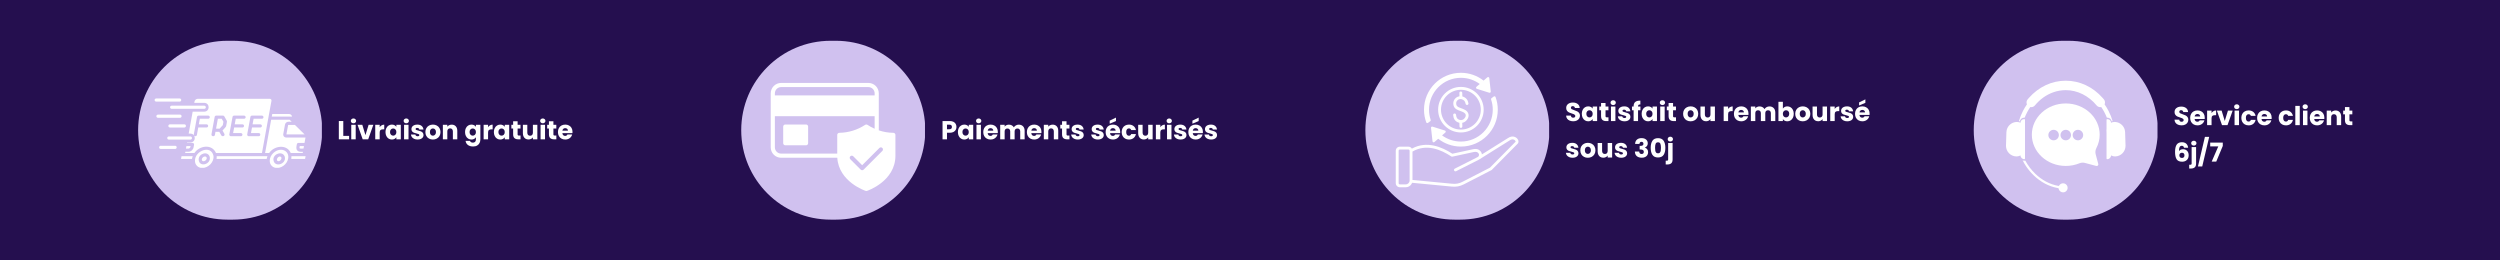 <svg version="1.2" preserveAspectRatio="xMidYMid meet" height="200" viewBox="0 0 1440 150" zoomAndPan="magnify" width="1920" xmlns:xlink="http://www.w3.org/1999/xlink" xmlns="http://www.w3.org/2000/svg"><defs><clipPath id="ed152006e6"><path d="M 426.945 23.488 L 533 23.488 L 533 126.512 L 426.945 126.512 Z M 426.945 23.488"></path></clipPath><clipPath id="b5a8278c93"><path d="M 478.461 23.488 L 481.453 23.488 C 509.902 23.488 532.965 46.551 532.965 75 C 532.965 103.449 509.902 126.512 481.453 126.512 L 478.461 126.512 C 450.012 126.512 426.945 103.449 426.945 75 C 426.945 46.551 450.012 23.488 478.461 23.488 Z M 478.461 23.488"></path></clipPath><clipPath id="5199988046"><path d="M 443.922 47.77 L 515.922 47.77 L 515.922 110.02 L 443.922 110.02 Z M 443.922 47.77"></path></clipPath><clipPath id="bedb33f948"><path d="M 1136.875 23.488 L 1243 23.488 L 1243 126.512 L 1136.875 126.512 Z M 1136.875 23.488"></path></clipPath><clipPath id="b5cb46cecb"><path d="M 1188.387 23.488 L 1191.383 23.488 C 1219.832 23.488 1242.895 46.551 1242.895 75 C 1242.895 103.449 1219.832 126.512 1191.383 126.512 L 1188.387 126.512 C 1159.938 126.512 1136.875 103.449 1136.875 75 C 1136.875 46.551 1159.938 23.488 1188.387 23.488 Z M 1188.387 23.488"></path></clipPath><clipPath id="70c6510bb4"><path d="M 1162 46.484 L 1217 46.484 L 1217 70 L 1162 70 Z M 1162 46.484"></path></clipPath><clipPath id="b054373bb9"><path d="M 1165.031 92.367 L 1190.977 92.367 L 1190.977 110.809 L 1165.031 110.809 Z M 1165.031 92.367"></path></clipPath><clipPath id="1cb6340ad9"><path d="M 1155.449 68 L 1167 68 L 1167 92 L 1155.449 92 Z M 1155.449 68"></path></clipPath><clipPath id="fb344220c0"><path d="M 1213 68 L 1224.449 68 L 1224.449 92 L 1213 92 Z M 1213 68"></path></clipPath><clipPath id="6f3a55a495"><path d="M 79.555 23.488 L 185.797 23.488 L 185.797 126.512 L 79.555 126.512 Z M 79.555 23.488"></path></clipPath><clipPath id="88a42a1517"><path d="M 131.066 23.488 L 134.059 23.488 C 162.508 23.488 185.574 46.551 185.574 75 C 185.574 103.449 162.508 126.512 134.059 126.512 L 131.066 126.512 C 102.617 126.512 79.555 103.449 79.555 75 C 79.555 46.551 102.617 23.488 131.066 23.488 Z M 131.066 23.488"></path></clipPath><clipPath id="0f114d3a76"><path d="M 89.035 53.16 L 176.035 53.16 L 176.035 96.66 L 89.035 96.66 Z M 89.035 53.16"></path></clipPath><clipPath id="5187f6f035"><path d="M 786.457 23.488 L 892.699 23.488 L 892.699 126.512 L 786.457 126.512 Z M 786.457 23.488"></path></clipPath><clipPath id="2a934c57b6"><path d="M 837.969 23.488 L 840.961 23.488 C 869.41 23.488 892.473 46.551 892.473 75 C 892.473 103.449 869.41 126.512 840.961 126.512 L 837.969 126.512 C 809.52 126.512 786.457 103.449 786.457 75 C 786.457 46.551 809.52 23.488 837.969 23.488 Z M 837.969 23.488"></path></clipPath><clipPath id="ea894eff81"><path d="M 803.961 41.891 L 875 41.891 L 875 107.891 L 803.961 107.891 Z M 803.961 41.891"></path></clipPath></defs><g id="de5f95e8be"><rect style="fill:#ffffff;fill-opacity:1;stroke:none;" height="150" y="0" width="1440" x="0"></rect><rect style="fill:#250f4f;fill-opacity:1;stroke:none;" height="150" y="0" width="1440" x="0"></rect><g clip-path="url(#ed152006e6)" clip-rule="nonzero"><g clip-path="url(#b5a8278c93)" clip-rule="nonzero"><path d="M 426.945 23.488 L 532.789 23.488 L 532.789 126.512 L 426.945 126.512 Z M 426.945 23.488" style="stroke:none;fill-rule:nonzero;fill:#d0c1ef;fill-opacity:1;"></path></g></g><g clip-path="url(#5199988046)" clip-rule="nonzero"><path d="M 514.566 76.5 C 511.695 76.48 508.902 76.004 506.188 75.074 L 506.188 53.754 C 506.188 53.363 506.148 52.973 506.07 52.586 C 505.996 52.203 505.883 51.828 505.73 51.465 C 505.582 51.102 505.395 50.758 505.18 50.43 C 504.961 50.102 504.711 49.801 504.434 49.523 C 504.156 49.246 503.852 48.996 503.527 48.777 C 503.199 48.559 502.855 48.375 502.492 48.227 C 502.129 48.074 501.754 47.961 501.371 47.883 C 500.984 47.809 500.594 47.77 500.203 47.77 L 449.922 47.77 C 449.531 47.77 449.141 47.809 448.754 47.883 C 448.371 47.961 447.996 48.074 447.633 48.227 C 447.27 48.375 446.926 48.559 446.598 48.777 C 446.27 48.996 445.969 49.246 445.691 49.523 C 445.414 49.801 445.164 50.102 444.945 50.43 C 444.727 50.758 444.543 51.102 444.395 51.465 C 444.242 51.828 444.129 52.203 444.051 52.586 C 443.977 52.973 443.938 53.363 443.938 53.754 L 443.938 84.879 C 443.938 85.273 443.977 85.66 444.051 86.047 C 444.129 86.434 444.242 86.809 444.395 87.172 C 444.543 87.531 444.727 87.879 444.945 88.203 C 445.164 88.531 445.414 88.832 445.691 89.113 C 445.969 89.391 446.27 89.637 446.598 89.855 C 446.926 90.074 447.27 90.258 447.633 90.41 C 447.996 90.559 448.371 90.672 448.754 90.75 C 449.141 90.828 449.531 90.863 449.922 90.867 L 482.281 90.867 C 483.129 104.766 498.477 109.91 498.633 109.961 C 498.879 110.043 499.129 110.043 499.375 109.961 C 499.543 109.91 515.766 104.477 515.766 89.668 L 515.766 77.695 C 515.762 77.539 515.734 77.387 515.672 77.238 C 515.609 77.094 515.523 76.965 515.414 76.852 C 515.301 76.738 515.172 76.652 515.023 76.594 C 514.879 76.531 514.727 76.5 514.566 76.5 Z M 446.332 53.754 C 446.332 53.277 446.426 52.82 446.609 52.383 C 446.789 51.941 447.051 51.555 447.387 51.219 C 447.723 50.883 448.109 50.621 448.551 50.441 C 448.988 50.258 449.445 50.164 449.922 50.164 L 500.203 50.164 C 500.676 50.164 501.137 50.258 501.574 50.441 C 502.016 50.621 502.402 50.883 502.738 51.219 C 503.074 51.555 503.336 51.941 503.516 52.383 C 503.699 52.82 503.793 53.277 503.793 53.754 L 503.793 54.953 L 446.332 54.953 Z M 483.441 76.5 C 483.285 76.5 483.133 76.531 482.984 76.594 C 482.84 76.652 482.707 76.738 482.598 76.852 C 482.484 76.965 482.398 77.094 482.336 77.238 C 482.277 77.387 482.246 77.539 482.246 77.695 L 482.246 88.473 L 449.922 88.473 C 449.445 88.469 448.988 88.379 448.551 88.195 C 448.109 88.012 447.723 87.754 447.387 87.418 C 447.051 87.078 446.789 86.691 446.609 86.254 C 446.426 85.812 446.332 85.355 446.332 84.879 L 446.332 66.922 L 503.793 66.922 L 503.793 74.152 C 502.363 73.543 501 72.805 499.711 71.938 C 499.5 71.789 499.266 71.715 499.004 71.715 C 498.746 71.715 498.512 71.789 498.297 71.938 C 496.086 73.387 493.719 74.5 491.195 75.273 C 488.668 76.051 486.082 76.457 483.441 76.5 Z M 508.234 86.926 L 497.461 97.699 C 497.348 97.812 497.215 97.898 497.07 97.957 C 496.922 98.02 496.77 98.047 496.609 98.047 C 496.453 98.047 496.297 98.02 496.152 97.957 C 496.004 97.898 495.875 97.812 495.762 97.699 L 489.773 91.715 C 489.664 91.602 489.578 91.473 489.516 91.324 C 489.457 91.18 489.426 91.023 489.426 90.867 C 489.426 90.707 489.457 90.555 489.52 90.406 C 489.578 90.262 489.668 90.133 489.777 90.02 C 489.891 89.906 490.02 89.82 490.168 89.758 C 490.312 89.699 490.469 89.668 490.625 89.668 C 490.785 89.668 490.938 89.695 491.086 89.758 C 491.23 89.816 491.363 89.902 491.477 90.016 L 496.609 95.164 L 506.535 85.227 C 506.648 85.113 506.777 85.027 506.926 84.969 C 507.07 84.906 507.223 84.879 507.383 84.879 C 507.543 84.879 507.695 84.91 507.844 84.969 C 507.988 85.031 508.117 85.117 508.23 85.23 C 508.344 85.344 508.43 85.473 508.492 85.621 C 508.551 85.766 508.582 85.918 508.582 86.078 C 508.582 86.238 508.555 86.391 508.492 86.535 C 508.434 86.684 508.348 86.812 508.234 86.926 Z M 465.484 72.91 L 465.484 82.484 C 465.484 82.645 465.453 82.797 465.395 82.941 C 465.332 83.09 465.246 83.219 465.133 83.332 C 465.02 83.441 464.891 83.531 464.746 83.59 C 464.598 83.652 464.445 83.684 464.289 83.684 L 452.316 83.684 C 452.16 83.684 452.008 83.652 451.859 83.59 C 451.715 83.531 451.582 83.441 451.473 83.332 C 451.359 83.219 451.273 83.09 451.211 82.941 C 451.152 82.797 451.121 82.645 451.121 82.484 L 451.121 72.91 C 451.121 72.75 451.152 72.598 451.211 72.449 C 451.273 72.305 451.359 72.176 451.473 72.062 C 451.582 71.949 451.715 71.863 451.859 71.805 C 452.008 71.742 452.16 71.711 452.316 71.711 L 464.289 71.711 C 464.445 71.711 464.598 71.742 464.746 71.805 C 464.891 71.863 465.02 71.949 465.133 72.062 C 465.246 72.176 465.332 72.305 465.395 72.449 C 465.453 72.598 465.484 72.75 465.484 72.91 Z M 465.484 72.91" style="stroke:none;fill-rule:nonzero;fill:#ffffff;fill-opacity:1;"></path></g><g style="fill:#ffffff;fill-opacity:1;"><g transform="translate(541.965, 80.25)"><path d="M 8.953 -7.141 C 8.953 -6.523 8.812 -5.961 8.531 -5.453 C 8.25 -4.953 7.816 -4.547 7.234 -4.234 C 6.66 -3.93 5.941 -3.781 5.078 -3.781 L 3.5 -3.781 L 3.5 0 L 0.938 0 L 0.938 -10.531 L 5.078 -10.531 C 5.922 -10.531 6.629 -10.383 7.203 -10.094 C 7.785 -9.801 8.223 -9.398 8.516 -8.891 C 8.805 -8.379 8.953 -7.797 8.953 -7.141 Z M 4.891 -5.812 C 5.379 -5.812 5.742 -5.926 5.984 -6.156 C 6.223 -6.395 6.344 -6.723 6.344 -7.141 C 6.344 -7.555 6.223 -7.879 5.984 -8.109 C 5.742 -8.336 5.379 -8.453 4.891 -8.453 L 3.5 -8.453 L 3.5 -5.812 Z M 4.891 -5.812" style="stroke:none"></path></g></g><g style="fill:#ffffff;fill-opacity:1;"><g transform="translate(551.325, 80.25)"><path d="M 0.422 -4.203 C 0.422 -5.055 0.582 -5.805 0.906 -6.453 C 1.227 -7.109 1.672 -7.609 2.234 -7.953 C 2.797 -8.305 3.422 -8.484 4.109 -8.484 C 4.703 -8.484 5.219 -8.363 5.656 -8.125 C 6.102 -7.883 6.445 -7.57 6.688 -7.188 L 6.688 -8.375 L 9.25 -8.375 L 9.25 0 L 6.688 0 L 6.688 -1.188 C 6.438 -0.789 6.086 -0.473 5.641 -0.234 C 5.203 0.004 4.688 0.125 4.094 0.125 C 3.414 0.125 2.797 -0.051 2.234 -0.406 C 1.672 -0.758 1.227 -1.266 0.906 -1.922 C 0.582 -2.578 0.422 -3.336 0.422 -4.203 Z M 6.688 -4.188 C 6.688 -4.82 6.508 -5.32 6.156 -5.688 C 5.801 -6.062 5.367 -6.25 4.859 -6.25 C 4.348 -6.25 3.914 -6.066 3.562 -5.703 C 3.207 -5.336 3.031 -4.836 3.031 -4.203 C 3.031 -3.555 3.207 -3.047 3.562 -2.672 C 3.914 -2.297 4.348 -2.109 4.859 -2.109 C 5.367 -2.109 5.801 -2.289 6.156 -2.656 C 6.508 -3.031 6.688 -3.539 6.688 -4.188 Z M 6.688 -4.188" style="stroke:none"></path></g></g><g style="fill:#ffffff;fill-opacity:1;"><g transform="translate(561.51, 80.25)"><path d="M 2.219 -9.234 C 1.77 -9.234 1.398 -9.363 1.109 -9.625 C 0.828 -9.895 0.688 -10.227 0.688 -10.625 C 0.688 -11.02 0.828 -11.348 1.109 -11.609 C 1.398 -11.879 1.77 -12.016 2.219 -12.016 C 2.656 -12.016 3.016 -11.879 3.297 -11.609 C 3.586 -11.348 3.734 -11.02 3.734 -10.625 C 3.734 -10.227 3.586 -9.895 3.297 -9.625 C 3.016 -9.363 2.656 -9.234 2.219 -9.234 Z M 3.5 -8.375 L 3.5 0 L 0.938 0 L 0.938 -8.375 Z M 3.5 -8.375" style="stroke:none"></path></g></g><g style="fill:#ffffff;fill-opacity:1;"><g transform="translate(565.935, 80.25)"><path d="M 8.812 -4.312 C 8.812 -4.07 8.801 -3.82 8.781 -3.562 L 2.969 -3.562 C 3.008 -3.051 3.176 -2.656 3.469 -2.375 C 3.77 -2.102 4.133 -1.969 4.562 -1.969 C 5.195 -1.969 5.641 -2.238 5.891 -2.781 L 8.625 -2.781 C 8.488 -2.227 8.234 -1.727 7.859 -1.281 C 7.492 -0.844 7.035 -0.5 6.484 -0.25 C 5.941 0 5.332 0.125 4.656 0.125 C 3.832 0.125 3.098 -0.051 2.453 -0.406 C 1.816 -0.758 1.316 -1.258 0.953 -1.906 C 0.598 -2.551 0.422 -3.312 0.422 -4.188 C 0.422 -5.051 0.598 -5.805 0.953 -6.453 C 1.305 -7.109 1.801 -7.609 2.438 -7.953 C 3.082 -8.305 3.82 -8.484 4.656 -8.484 C 5.457 -8.484 6.172 -8.312 6.797 -7.969 C 7.43 -7.633 7.926 -7.148 8.281 -6.516 C 8.633 -5.891 8.812 -5.156 8.812 -4.312 Z M 6.188 -5 C 6.188 -5.438 6.035 -5.785 5.734 -6.047 C 5.441 -6.305 5.07 -6.438 4.625 -6.438 C 4.188 -6.438 3.82 -6.312 3.531 -6.062 C 3.238 -5.812 3.055 -5.457 2.984 -5 Z M 6.188 -5" style="stroke:none"></path></g></g><g style="fill:#ffffff;fill-opacity:1;"><g transform="translate(575.175, 80.25)"><path d="M 11.609 -8.453 C 12.648 -8.453 13.477 -8.133 14.094 -7.5 C 14.707 -6.875 15.016 -6.004 15.016 -4.891 L 15.016 0 L 12.469 0 L 12.469 -4.547 C 12.469 -5.086 12.32 -5.504 12.031 -5.797 C 11.75 -6.086 11.359 -6.234 10.859 -6.234 C 10.359 -6.234 9.961 -6.086 9.672 -5.797 C 9.391 -5.504 9.25 -5.086 9.25 -4.547 L 9.25 0 L 6.703 0 L 6.703 -4.547 C 6.703 -5.086 6.555 -5.504 6.266 -5.797 C 5.984 -6.086 5.594 -6.234 5.094 -6.234 C 4.594 -6.234 4.203 -6.086 3.922 -5.797 C 3.641 -5.504 3.5 -5.086 3.5 -4.547 L 3.5 0 L 0.938 0 L 0.938 -8.375 L 3.5 -8.375 L 3.5 -7.312 C 3.758 -7.664 4.098 -7.941 4.516 -8.141 C 4.93 -8.348 5.406 -8.453 5.938 -8.453 C 6.57 -8.453 7.133 -8.316 7.625 -8.047 C 8.125 -7.785 8.516 -7.406 8.797 -6.906 C 9.078 -7.363 9.469 -7.734 9.969 -8.016 C 10.469 -8.305 11.016 -8.453 11.609 -8.453 Z M 11.609 -8.453" style="stroke:none"></path></g></g><g style="fill:#ffffff;fill-opacity:1;"><g transform="translate(591.06, 80.25)"><path d="M 8.812 -4.312 C 8.812 -4.07 8.801 -3.82 8.781 -3.562 L 2.969 -3.562 C 3.008 -3.051 3.176 -2.656 3.469 -2.375 C 3.77 -2.102 4.133 -1.969 4.562 -1.969 C 5.195 -1.969 5.641 -2.238 5.891 -2.781 L 8.625 -2.781 C 8.488 -2.227 8.234 -1.727 7.859 -1.281 C 7.492 -0.844 7.035 -0.5 6.484 -0.25 C 5.941 0 5.332 0.125 4.656 0.125 C 3.832 0.125 3.098 -0.051 2.453 -0.406 C 1.816 -0.758 1.316 -1.258 0.953 -1.906 C 0.598 -2.551 0.422 -3.312 0.422 -4.188 C 0.422 -5.051 0.598 -5.805 0.953 -6.453 C 1.305 -7.109 1.801 -7.609 2.438 -7.953 C 3.082 -8.305 3.82 -8.484 4.656 -8.484 C 5.457 -8.484 6.172 -8.312 6.797 -7.969 C 7.43 -7.633 7.926 -7.148 8.281 -6.516 C 8.633 -5.891 8.812 -5.156 8.812 -4.312 Z M 6.188 -5 C 6.188 -5.438 6.035 -5.785 5.734 -6.047 C 5.441 -6.305 5.07 -6.438 4.625 -6.438 C 4.188 -6.438 3.82 -6.312 3.531 -6.062 C 3.238 -5.812 3.055 -5.457 2.984 -5 Z M 6.188 -5" style="stroke:none"></path></g></g><g style="fill:#ffffff;fill-opacity:1;"><g transform="translate(600.3, 80.25)"><path d="M 6.031 -8.453 C 7.008 -8.453 7.789 -8.133 8.375 -7.5 C 8.957 -6.875 9.25 -6.004 9.25 -4.891 L 9.25 0 L 6.703 0 L 6.703 -4.547 C 6.703 -5.109 6.555 -5.539 6.266 -5.844 C 5.973 -6.156 5.582 -6.312 5.094 -6.312 C 4.602 -6.312 4.211 -6.156 3.922 -5.844 C 3.641 -5.539 3.5 -5.109 3.5 -4.547 L 3.5 0 L 0.938 0 L 0.938 -8.375 L 3.5 -8.375 L 3.5 -7.266 C 3.758 -7.629 4.109 -7.914 4.547 -8.125 C 4.984 -8.344 5.477 -8.453 6.031 -8.453 Z M 6.031 -8.453" style="stroke:none"></path></g></g><g style="fill:#ffffff;fill-opacity:1;"><g transform="translate(610.41, 80.25)"><path d="M 5.594 -2.172 L 5.594 0 L 4.297 0 C 3.359 0 2.629 -0.223 2.109 -0.672 C 1.586 -1.129 1.328 -1.875 1.328 -2.906 L 1.328 -6.234 L 0.312 -6.234 L 0.312 -8.375 L 1.328 -8.375 L 1.328 -10.406 L 3.906 -10.406 L 3.906 -8.375 L 5.578 -8.375 L 5.578 -6.234 L 3.906 -6.234 L 3.906 -2.875 C 3.906 -2.625 3.961 -2.441 4.078 -2.328 C 4.203 -2.223 4.406 -2.172 4.688 -2.172 Z M 5.594 -2.172" style="stroke:none"></path></g></g><g style="fill:#ffffff;fill-opacity:1;"><g transform="translate(616.5, 80.25)"><path d="M 4.328 0.125 C 3.598 0.125 2.945 0 2.375 -0.25 C 1.812 -0.5 1.363 -0.844 1.031 -1.281 C 0.707 -1.719 0.523 -2.207 0.484 -2.75 L 3.016 -2.75 C 3.047 -2.457 3.18 -2.219 3.422 -2.031 C 3.66 -1.852 3.957 -1.766 4.312 -1.766 C 4.625 -1.766 4.867 -1.828 5.047 -1.953 C 5.223 -2.078 5.312 -2.238 5.312 -2.438 C 5.312 -2.688 5.188 -2.867 4.938 -2.984 C 4.688 -3.098 4.281 -3.223 3.719 -3.359 C 3.113 -3.492 2.613 -3.641 2.219 -3.797 C 1.82 -3.953 1.477 -4.195 1.188 -4.531 C 0.895 -4.875 0.75 -5.328 0.75 -5.891 C 0.75 -6.367 0.879 -6.805 1.141 -7.203 C 1.41 -7.598 1.801 -7.91 2.312 -8.141 C 2.832 -8.367 3.445 -8.484 4.156 -8.484 C 5.207 -8.484 6.035 -8.223 6.641 -7.703 C 7.242 -7.191 7.594 -6.504 7.688 -5.641 L 5.312 -5.641 C 5.27 -5.93 5.141 -6.16 4.922 -6.328 C 4.711 -6.492 4.43 -6.578 4.078 -6.578 C 3.773 -6.578 3.547 -6.52 3.391 -6.406 C 3.234 -6.289 3.156 -6.133 3.156 -5.938 C 3.156 -5.695 3.281 -5.516 3.531 -5.391 C 3.789 -5.273 4.188 -5.16 4.719 -5.047 C 5.344 -4.879 5.848 -4.719 6.234 -4.562 C 6.629 -4.406 6.973 -4.156 7.266 -3.812 C 7.555 -3.469 7.707 -3.008 7.719 -2.438 C 7.719 -1.938 7.582 -1.492 7.312 -1.109 C 7.039 -0.734 6.645 -0.43 6.125 -0.203 C 5.613 0.016 5.016 0.125 4.328 0.125 Z M 4.328 0.125" style="stroke:none"></path></g></g><g style="fill:#ffffff;fill-opacity:1;"><g transform="translate(624.87, 80.25)"><path d="" style="stroke:none"></path></g></g><g style="fill:#ffffff;fill-opacity:1;"><g transform="translate(628.05, 80.25)"><path d="M 4.328 0.125 C 3.598 0.125 2.945 0 2.375 -0.25 C 1.812 -0.5 1.363 -0.844 1.031 -1.281 C 0.707 -1.719 0.523 -2.207 0.484 -2.75 L 3.016 -2.75 C 3.047 -2.457 3.18 -2.219 3.422 -2.031 C 3.66 -1.852 3.957 -1.766 4.312 -1.766 C 4.625 -1.766 4.867 -1.828 5.047 -1.953 C 5.223 -2.078 5.312 -2.238 5.312 -2.438 C 5.312 -2.688 5.188 -2.867 4.938 -2.984 C 4.688 -3.098 4.281 -3.223 3.719 -3.359 C 3.113 -3.492 2.613 -3.641 2.219 -3.797 C 1.82 -3.953 1.477 -4.195 1.188 -4.531 C 0.895 -4.875 0.75 -5.328 0.75 -5.891 C 0.75 -6.367 0.879 -6.805 1.141 -7.203 C 1.41 -7.598 1.801 -7.91 2.312 -8.141 C 2.832 -8.367 3.445 -8.484 4.156 -8.484 C 5.207 -8.484 6.035 -8.223 6.641 -7.703 C 7.242 -7.191 7.594 -6.504 7.688 -5.641 L 5.312 -5.641 C 5.27 -5.93 5.141 -6.16 4.922 -6.328 C 4.711 -6.492 4.43 -6.578 4.078 -6.578 C 3.773 -6.578 3.547 -6.52 3.391 -6.406 C 3.234 -6.289 3.156 -6.133 3.156 -5.938 C 3.156 -5.695 3.281 -5.516 3.531 -5.391 C 3.789 -5.273 4.188 -5.16 4.719 -5.047 C 5.344 -4.879 5.848 -4.719 6.234 -4.562 C 6.629 -4.406 6.973 -4.156 7.266 -3.812 C 7.555 -3.469 7.707 -3.008 7.719 -2.438 C 7.719 -1.938 7.582 -1.492 7.312 -1.109 C 7.039 -0.734 6.645 -0.43 6.125 -0.203 C 5.613 0.016 5.016 0.125 4.328 0.125 Z M 4.328 0.125" style="stroke:none"></path></g></g><g style="fill:#ffffff;fill-opacity:1;"><g transform="translate(636.42, 80.25)"><path d="M 8.812 -4.312 C 8.812 -4.07 8.801 -3.82 8.781 -3.562 L 2.969 -3.562 C 3.008 -3.051 3.176 -2.656 3.469 -2.375 C 3.77 -2.102 4.133 -1.969 4.562 -1.969 C 5.195 -1.969 5.641 -2.238 5.891 -2.781 L 8.625 -2.781 C 8.488 -2.227 8.234 -1.727 7.859 -1.281 C 7.492 -0.844 7.035 -0.5 6.484 -0.25 C 5.941 0 5.332 0.125 4.656 0.125 C 3.832 0.125 3.098 -0.051 2.453 -0.406 C 1.816 -0.758 1.316 -1.258 0.953 -1.906 C 0.598 -2.551 0.422 -3.312 0.422 -4.188 C 0.422 -5.051 0.598 -5.805 0.953 -6.453 C 1.305 -7.109 1.801 -7.609 2.438 -7.953 C 3.082 -8.305 3.82 -8.484 4.656 -8.484 C 5.457 -8.484 6.172 -8.312 6.797 -7.969 C 7.43 -7.633 7.926 -7.148 8.281 -6.516 C 8.633 -5.891 8.812 -5.156 8.812 -4.312 Z M 6.188 -5 C 6.188 -5.438 6.035 -5.785 5.734 -6.047 C 5.441 -6.305 5.07 -6.438 4.625 -6.438 C 4.188 -6.438 3.82 -6.312 3.531 -6.062 C 3.238 -5.812 3.055 -5.457 2.984 -5 Z M 6.375 -10.516 L 2.766 -9 L 2.766 -10.766 L 6.375 -12.516 Z M 6.375 -10.516" style="stroke:none"></path></g></g><g style="fill:#ffffff;fill-opacity:1;"><g transform="translate(645.66, 80.25)"><path d="M 0.422 -4.188 C 0.422 -5.051 0.598 -5.805 0.953 -6.453 C 1.305 -7.109 1.801 -7.609 2.438 -7.953 C 3.07 -8.305 3.801 -8.484 4.625 -8.484 C 5.664 -8.484 6.539 -8.207 7.25 -7.656 C 7.957 -7.113 8.422 -6.344 8.641 -5.344 L 5.906 -5.344 C 5.676 -5.977 5.234 -6.297 4.578 -6.297 C 4.109 -6.297 3.734 -6.113 3.453 -5.75 C 3.172 -5.383 3.031 -4.863 3.031 -4.188 C 3.031 -3.508 3.172 -2.984 3.453 -2.609 C 3.734 -2.242 4.109 -2.062 4.578 -2.062 C 5.234 -2.062 5.676 -2.383 5.906 -3.031 L 8.641 -3.031 C 8.422 -2.051 7.957 -1.281 7.25 -0.719 C 6.539 -0.156 5.664 0.125 4.625 0.125 C 3.801 0.125 3.07 -0.051 2.438 -0.406 C 1.801 -0.758 1.305 -1.258 0.953 -1.906 C 0.598 -2.551 0.422 -3.312 0.422 -4.188 Z M 0.422 -4.188" style="stroke:none"></path></g></g><g style="fill:#ffffff;fill-opacity:1;"><g transform="translate(654.735, 80.25)"><path d="M 9.188 -8.375 L 9.188 0 L 6.625 0 L 6.625 -1.141 C 6.363 -0.766 6.008 -0.461 5.562 -0.234 C 5.125 -0.016 4.633 0.094 4.094 0.094 C 3.457 0.094 2.895 -0.047 2.406 -0.328 C 1.914 -0.617 1.535 -1.035 1.266 -1.578 C 0.992 -2.117 0.859 -2.754 0.859 -3.484 L 0.859 -8.375 L 3.406 -8.375 L 3.406 -3.828 C 3.406 -3.266 3.551 -2.828 3.844 -2.516 C 4.133 -2.211 4.523 -2.062 5.016 -2.062 C 5.516 -2.062 5.906 -2.211 6.188 -2.516 C 6.477 -2.828 6.625 -3.266 6.625 -3.828 L 6.625 -8.375 Z M 9.188 -8.375" style="stroke:none"></path></g></g><g style="fill:#ffffff;fill-opacity:1;"><g transform="translate(664.845, 80.25)"><path d="M 3.5 -6.969 C 3.789 -7.438 4.16 -7.801 4.609 -8.062 C 5.066 -8.32 5.57 -8.453 6.125 -8.453 L 6.125 -5.75 L 5.422 -5.75 C 4.773 -5.75 4.289 -5.609 3.969 -5.328 C 3.656 -5.055 3.5 -4.578 3.5 -3.891 L 3.5 0 L 0.938 0 L 0.938 -8.375 L 3.5 -8.375 Z M 3.5 -6.969" style="stroke:none"></path></g></g><g style="fill:#ffffff;fill-opacity:1;"><g transform="translate(671.265, 80.25)"><path d="M 2.219 -9.234 C 1.77 -9.234 1.398 -9.363 1.109 -9.625 C 0.828 -9.895 0.688 -10.227 0.688 -10.625 C 0.688 -11.02 0.828 -11.348 1.109 -11.609 C 1.398 -11.879 1.77 -12.016 2.219 -12.016 C 2.656 -12.016 3.016 -11.879 3.297 -11.609 C 3.586 -11.348 3.734 -11.02 3.734 -10.625 C 3.734 -10.227 3.586 -9.895 3.297 -9.625 C 3.016 -9.363 2.656 -9.234 2.219 -9.234 Z M 3.5 -8.375 L 3.5 0 L 0.938 0 L 0.938 -8.375 Z M 3.5 -8.375" style="stroke:none"></path></g></g><g style="fill:#ffffff;fill-opacity:1;"><g transform="translate(675.69, 80.25)"><path d="M 4.328 0.125 C 3.598 0.125 2.945 0 2.375 -0.25 C 1.812 -0.5 1.363 -0.844 1.031 -1.281 C 0.707 -1.719 0.523 -2.207 0.484 -2.75 L 3.016 -2.75 C 3.047 -2.457 3.18 -2.219 3.422 -2.031 C 3.66 -1.852 3.957 -1.766 4.312 -1.766 C 4.625 -1.766 4.867 -1.828 5.047 -1.953 C 5.223 -2.078 5.312 -2.238 5.312 -2.438 C 5.312 -2.688 5.188 -2.867 4.938 -2.984 C 4.688 -3.098 4.281 -3.223 3.719 -3.359 C 3.113 -3.492 2.613 -3.641 2.219 -3.797 C 1.82 -3.953 1.477 -4.195 1.188 -4.531 C 0.895 -4.875 0.75 -5.328 0.75 -5.891 C 0.75 -6.367 0.879 -6.805 1.141 -7.203 C 1.41 -7.598 1.801 -7.91 2.312 -8.141 C 2.832 -8.367 3.445 -8.484 4.156 -8.484 C 5.207 -8.484 6.035 -8.223 6.641 -7.703 C 7.242 -7.191 7.594 -6.504 7.688 -5.641 L 5.312 -5.641 C 5.27 -5.93 5.141 -6.16 4.922 -6.328 C 4.711 -6.492 4.43 -6.578 4.078 -6.578 C 3.773 -6.578 3.547 -6.52 3.391 -6.406 C 3.234 -6.289 3.156 -6.133 3.156 -5.938 C 3.156 -5.695 3.281 -5.516 3.531 -5.391 C 3.789 -5.273 4.188 -5.16 4.719 -5.047 C 5.344 -4.879 5.848 -4.719 6.234 -4.562 C 6.629 -4.406 6.973 -4.156 7.266 -3.812 C 7.555 -3.469 7.707 -3.008 7.719 -2.438 C 7.719 -1.938 7.582 -1.492 7.312 -1.109 C 7.039 -0.734 6.645 -0.43 6.125 -0.203 C 5.613 0.016 5.016 0.125 4.328 0.125 Z M 4.328 0.125" style="stroke:none"></path></g></g><g style="fill:#ffffff;fill-opacity:1;"><g transform="translate(684.06, 80.25)"><path d="M 8.812 -4.312 C 8.812 -4.07 8.801 -3.82 8.781 -3.562 L 2.969 -3.562 C 3.008 -3.051 3.176 -2.656 3.469 -2.375 C 3.77 -2.102 4.133 -1.969 4.562 -1.969 C 5.195 -1.969 5.641 -2.238 5.891 -2.781 L 8.625 -2.781 C 8.488 -2.227 8.234 -1.727 7.859 -1.281 C 7.492 -0.844 7.035 -0.5 6.484 -0.25 C 5.941 0 5.332 0.125 4.656 0.125 C 3.832 0.125 3.098 -0.051 2.453 -0.406 C 1.816 -0.758 1.316 -1.258 0.953 -1.906 C 0.598 -2.551 0.422 -3.312 0.422 -4.188 C 0.422 -5.051 0.598 -5.805 0.953 -6.453 C 1.305 -7.109 1.801 -7.609 2.438 -7.953 C 3.082 -8.305 3.82 -8.484 4.656 -8.484 C 5.457 -8.484 6.172 -8.312 6.797 -7.969 C 7.43 -7.633 7.926 -7.148 8.281 -6.516 C 8.633 -5.891 8.812 -5.156 8.812 -4.312 Z M 6.188 -5 C 6.188 -5.438 6.035 -5.785 5.734 -6.047 C 5.441 -6.305 5.07 -6.438 4.625 -6.438 C 4.188 -6.438 3.82 -6.312 3.531 -6.062 C 3.238 -5.812 3.055 -5.457 2.984 -5 Z M 6.375 -10.516 L 2.766 -9 L 2.766 -10.766 L 6.375 -12.516 Z M 6.375 -10.516" style="stroke:none"></path></g></g><g style="fill:#ffffff;fill-opacity:1;"><g transform="translate(693.3, 80.25)"><path d="M 4.328 0.125 C 3.598 0.125 2.945 0 2.375 -0.25 C 1.812 -0.5 1.363 -0.844 1.031 -1.281 C 0.707 -1.719 0.523 -2.207 0.484 -2.75 L 3.016 -2.75 C 3.047 -2.457 3.18 -2.219 3.422 -2.031 C 3.66 -1.852 3.957 -1.766 4.312 -1.766 C 4.625 -1.766 4.867 -1.828 5.047 -1.953 C 5.223 -2.078 5.312 -2.238 5.312 -2.438 C 5.312 -2.688 5.188 -2.867 4.938 -2.984 C 4.688 -3.098 4.281 -3.223 3.719 -3.359 C 3.113 -3.492 2.613 -3.641 2.219 -3.797 C 1.82 -3.953 1.477 -4.195 1.188 -4.531 C 0.895 -4.875 0.75 -5.328 0.75 -5.891 C 0.75 -6.367 0.879 -6.805 1.141 -7.203 C 1.41 -7.598 1.801 -7.91 2.312 -8.141 C 2.832 -8.367 3.445 -8.484 4.156 -8.484 C 5.207 -8.484 6.035 -8.223 6.641 -7.703 C 7.242 -7.191 7.594 -6.504 7.688 -5.641 L 5.312 -5.641 C 5.27 -5.93 5.141 -6.16 4.922 -6.328 C 4.711 -6.492 4.43 -6.578 4.078 -6.578 C 3.773 -6.578 3.547 -6.52 3.391 -6.406 C 3.234 -6.289 3.156 -6.133 3.156 -5.938 C 3.156 -5.695 3.281 -5.516 3.531 -5.391 C 3.789 -5.273 4.188 -5.16 4.719 -5.047 C 5.344 -4.879 5.848 -4.719 6.234 -4.562 C 6.629 -4.406 6.973 -4.156 7.266 -3.812 C 7.555 -3.469 7.707 -3.008 7.719 -2.438 C 7.719 -1.938 7.582 -1.492 7.312 -1.109 C 7.039 -0.734 6.645 -0.43 6.125 -0.203 C 5.613 0.016 5.016 0.125 4.328 0.125 Z M 4.328 0.125" style="stroke:none"></path></g></g><g style="fill:#ffffff;fill-opacity:1;"><g transform="translate(1251.893, 72.088)"><path d="M 4.734 0.109 C 3.961 0.109 3.27 -0.016 2.656 -0.266 C 2.051 -0.516 1.566 -0.883 1.203 -1.375 C 0.836 -1.863 0.645 -2.457 0.625 -3.156 L 3.359 -3.156 C 3.398 -2.758 3.535 -2.457 3.766 -2.25 C 3.992 -2.051 4.297 -1.953 4.672 -1.953 C 5.047 -1.953 5.344 -2.035 5.562 -2.203 C 5.781 -2.379 5.891 -2.625 5.891 -2.938 C 5.891 -3.195 5.801 -3.41 5.625 -3.578 C 5.457 -3.754 5.242 -3.895 4.984 -4 C 4.734 -4.113 4.375 -4.238 3.906 -4.375 C 3.219 -4.582 2.66 -4.789 2.234 -5 C 1.805 -5.219 1.438 -5.531 1.125 -5.938 C 0.812 -6.352 0.656 -6.891 0.656 -7.547 C 0.656 -8.523 1.008 -9.289 1.719 -9.844 C 2.438 -10.406 3.363 -10.688 4.5 -10.688 C 5.656 -10.688 6.586 -10.406 7.297 -9.844 C 8.016 -9.289 8.395 -8.52 8.438 -7.531 L 5.672 -7.531 C 5.648 -7.875 5.523 -8.141 5.297 -8.328 C 5.066 -8.523 4.77 -8.625 4.406 -8.625 C 4.094 -8.625 3.844 -8.539 3.656 -8.375 C 3.469 -8.207 3.375 -7.973 3.375 -7.672 C 3.375 -7.328 3.531 -7.055 3.844 -6.859 C 4.164 -6.672 4.672 -6.469 5.359 -6.25 C 6.035 -6.02 6.586 -5.801 7.016 -5.594 C 7.441 -5.383 7.805 -5.078 8.109 -4.672 C 8.422 -4.273 8.578 -3.766 8.578 -3.141 C 8.578 -2.535 8.426 -1.988 8.125 -1.5 C 7.82 -1.008 7.379 -0.617 6.797 -0.328 C 6.211 -0.035 5.523 0.109 4.734 0.109 Z M 4.734 0.109" style="stroke:none"></path></g></g><g style="fill:#ffffff;fill-opacity:1;"><g transform="translate(1261.118, 72.088)"><path d="M 8.812 -4.312 C 8.812 -4.07 8.801 -3.82 8.781 -3.562 L 2.969 -3.562 C 3.008 -3.051 3.176 -2.656 3.469 -2.375 C 3.77 -2.102 4.133 -1.969 4.562 -1.969 C 5.195 -1.969 5.641 -2.238 5.891 -2.781 L 8.625 -2.781 C 8.488 -2.227 8.234 -1.727 7.859 -1.281 C 7.492 -0.844 7.035 -0.5 6.484 -0.25 C 5.941 0 5.332 0.125 4.656 0.125 C 3.832 0.125 3.098 -0.051 2.453 -0.406 C 1.816 -0.758 1.316 -1.258 0.953 -1.906 C 0.598 -2.551 0.422 -3.312 0.422 -4.188 C 0.422 -5.051 0.598 -5.805 0.953 -6.453 C 1.305 -7.109 1.801 -7.609 2.438 -7.953 C 3.082 -8.305 3.82 -8.484 4.656 -8.484 C 5.457 -8.484 6.172 -8.312 6.797 -7.969 C 7.43 -7.633 7.926 -7.148 8.281 -6.516 C 8.633 -5.891 8.812 -5.156 8.812 -4.312 Z M 6.188 -5 C 6.188 -5.438 6.035 -5.785 5.734 -6.047 C 5.441 -6.305 5.07 -6.438 4.625 -6.438 C 4.188 -6.438 3.82 -6.312 3.531 -6.062 C 3.238 -5.812 3.055 -5.457 2.984 -5 Z M 6.188 -5" style="stroke:none"></path></g></g><g style="fill:#ffffff;fill-opacity:1;"><g transform="translate(1270.358, 72.088)"><path d="M 3.5 -6.969 C 3.789 -7.438 4.16 -7.801 4.609 -8.062 C 5.066 -8.32 5.57 -8.453 6.125 -8.453 L 6.125 -5.75 L 5.422 -5.75 C 4.773 -5.75 4.289 -5.609 3.969 -5.328 C 3.656 -5.055 3.5 -4.578 3.5 -3.891 L 3.5 0 L 0.938 0 L 0.938 -8.375 L 3.5 -8.375 Z M 3.5 -6.969" style="stroke:none"></path></g></g><g style="fill:#ffffff;fill-opacity:1;"><g transform="translate(1276.778, 72.088)"><path d="M 4.688 -2.406 L 6.516 -8.375 L 9.234 -8.375 L 6.266 0 L 3.109 0 L 0.141 -8.375 L 2.875 -8.375 Z M 4.688 -2.406" style="stroke:none"></path></g></g><g style="fill:#ffffff;fill-opacity:1;"><g transform="translate(1286.168, 72.088)"><path d="M 2.219 -9.234 C 1.77 -9.234 1.398 -9.363 1.109 -9.625 C 0.828 -9.895 0.688 -10.227 0.688 -10.625 C 0.688 -11.02 0.828 -11.348 1.109 -11.609 C 1.398 -11.879 1.77 -12.016 2.219 -12.016 C 2.656 -12.016 3.016 -11.879 3.297 -11.609 C 3.586 -11.348 3.734 -11.02 3.734 -10.625 C 3.734 -10.227 3.586 -9.895 3.297 -9.625 C 3.016 -9.363 2.656 -9.234 2.219 -9.234 Z M 3.5 -8.375 L 3.5 0 L 0.938 0 L 0.938 -8.375 Z M 3.5 -8.375" style="stroke:none"></path></g></g><g style="fill:#ffffff;fill-opacity:1;"><g transform="translate(1290.593, 72.088)"><path d="M 0.422 -4.188 C 0.422 -5.051 0.598 -5.805 0.953 -6.453 C 1.305 -7.109 1.801 -7.609 2.438 -7.953 C 3.07 -8.305 3.801 -8.484 4.625 -8.484 C 5.664 -8.484 6.539 -8.207 7.25 -7.656 C 7.957 -7.113 8.422 -6.344 8.641 -5.344 L 5.906 -5.344 C 5.676 -5.977 5.234 -6.297 4.578 -6.297 C 4.109 -6.297 3.734 -6.113 3.453 -5.75 C 3.172 -5.383 3.031 -4.863 3.031 -4.188 C 3.031 -3.508 3.172 -2.984 3.453 -2.609 C 3.734 -2.242 4.109 -2.062 4.578 -2.062 C 5.234 -2.062 5.676 -2.383 5.906 -3.031 L 8.641 -3.031 C 8.422 -2.051 7.957 -1.281 7.25 -0.719 C 6.539 -0.156 5.664 0.125 4.625 0.125 C 3.801 0.125 3.07 -0.051 2.438 -0.406 C 1.801 -0.758 1.305 -1.258 0.953 -1.906 C 0.598 -2.551 0.422 -3.312 0.422 -4.188 Z M 0.422 -4.188" style="stroke:none"></path></g></g><g style="fill:#ffffff;fill-opacity:1;"><g transform="translate(1299.668, 72.088)"><path d="M 8.812 -4.312 C 8.812 -4.07 8.801 -3.82 8.781 -3.562 L 2.969 -3.562 C 3.008 -3.051 3.176 -2.656 3.469 -2.375 C 3.77 -2.102 4.133 -1.969 4.562 -1.969 C 5.195 -1.969 5.641 -2.238 5.891 -2.781 L 8.625 -2.781 C 8.488 -2.227 8.234 -1.727 7.859 -1.281 C 7.492 -0.844 7.035 -0.5 6.484 -0.25 C 5.941 0 5.332 0.125 4.656 0.125 C 3.832 0.125 3.098 -0.051 2.453 -0.406 C 1.816 -0.758 1.316 -1.258 0.953 -1.906 C 0.598 -2.551 0.422 -3.312 0.422 -4.188 C 0.422 -5.051 0.598 -5.805 0.953 -6.453 C 1.305 -7.109 1.801 -7.609 2.438 -7.953 C 3.082 -8.305 3.82 -8.484 4.656 -8.484 C 5.457 -8.484 6.172 -8.312 6.797 -7.969 C 7.43 -7.633 7.926 -7.148 8.281 -6.516 C 8.633 -5.891 8.812 -5.156 8.812 -4.312 Z M 6.188 -5 C 6.188 -5.438 6.035 -5.785 5.734 -6.047 C 5.441 -6.305 5.07 -6.438 4.625 -6.438 C 4.188 -6.438 3.82 -6.312 3.531 -6.062 C 3.238 -5.812 3.055 -5.457 2.984 -5 Z M 6.188 -5" style="stroke:none"></path></g></g><g style="fill:#ffffff;fill-opacity:1;"><g transform="translate(1308.908, 72.088)"><path d="" style="stroke:none"></path></g></g><g style="fill:#ffffff;fill-opacity:1;"><g transform="translate(1312.088, 72.088)"><path d="M 0.422 -4.188 C 0.422 -5.051 0.598 -5.805 0.953 -6.453 C 1.305 -7.109 1.801 -7.609 2.438 -7.953 C 3.07 -8.305 3.801 -8.484 4.625 -8.484 C 5.664 -8.484 6.539 -8.207 7.25 -7.656 C 7.957 -7.113 8.422 -6.344 8.641 -5.344 L 5.906 -5.344 C 5.676 -5.977 5.234 -6.297 4.578 -6.297 C 4.109 -6.297 3.734 -6.113 3.453 -5.75 C 3.172 -5.383 3.031 -4.863 3.031 -4.188 C 3.031 -3.508 3.172 -2.984 3.453 -2.609 C 3.734 -2.242 4.109 -2.062 4.578 -2.062 C 5.234 -2.062 5.676 -2.383 5.906 -3.031 L 8.641 -3.031 C 8.422 -2.051 7.957 -1.281 7.25 -0.719 C 6.539 -0.156 5.664 0.125 4.625 0.125 C 3.801 0.125 3.07 -0.051 2.438 -0.406 C 1.801 -0.758 1.305 -1.258 0.953 -1.906 C 0.598 -2.551 0.422 -3.312 0.422 -4.188 Z M 0.422 -4.188" style="stroke:none"></path></g></g><g style="fill:#ffffff;fill-opacity:1;"><g transform="translate(1321.163, 72.088)"><path d="M 3.5 -11.094 L 3.5 0 L 0.938 0 L 0.938 -11.094 Z M 3.5 -11.094" style="stroke:none"></path></g></g><g style="fill:#ffffff;fill-opacity:1;"><g transform="translate(1325.588, 72.088)"><path d="M 2.219 -9.234 C 1.77 -9.234 1.398 -9.363 1.109 -9.625 C 0.828 -9.895 0.688 -10.227 0.688 -10.625 C 0.688 -11.02 0.828 -11.348 1.109 -11.609 C 1.398 -11.879 1.77 -12.016 2.219 -12.016 C 2.656 -12.016 3.016 -11.879 3.297 -11.609 C 3.586 -11.348 3.734 -11.02 3.734 -10.625 C 3.734 -10.227 3.586 -9.895 3.297 -9.625 C 3.016 -9.363 2.656 -9.234 2.219 -9.234 Z M 3.5 -8.375 L 3.5 0 L 0.938 0 L 0.938 -8.375 Z M 3.5 -8.375" style="stroke:none"></path></g></g><g style="fill:#ffffff;fill-opacity:1;"><g transform="translate(1330.013, 72.088)"><path d="M 8.812 -4.312 C 8.812 -4.07 8.801 -3.82 8.781 -3.562 L 2.969 -3.562 C 3.008 -3.051 3.176 -2.656 3.469 -2.375 C 3.77 -2.102 4.133 -1.969 4.562 -1.969 C 5.195 -1.969 5.641 -2.238 5.891 -2.781 L 8.625 -2.781 C 8.488 -2.227 8.234 -1.727 7.859 -1.281 C 7.492 -0.844 7.035 -0.5 6.484 -0.25 C 5.941 0 5.332 0.125 4.656 0.125 C 3.832 0.125 3.098 -0.051 2.453 -0.406 C 1.816 -0.758 1.316 -1.258 0.953 -1.906 C 0.598 -2.551 0.422 -3.312 0.422 -4.188 C 0.422 -5.051 0.598 -5.805 0.953 -6.453 C 1.305 -7.109 1.801 -7.609 2.438 -7.953 C 3.082 -8.305 3.82 -8.484 4.656 -8.484 C 5.457 -8.484 6.172 -8.312 6.797 -7.969 C 7.43 -7.633 7.926 -7.148 8.281 -6.516 C 8.633 -5.891 8.812 -5.156 8.812 -4.312 Z M 6.188 -5 C 6.188 -5.438 6.035 -5.785 5.734 -6.047 C 5.441 -6.305 5.07 -6.438 4.625 -6.438 C 4.188 -6.438 3.82 -6.312 3.531 -6.062 C 3.238 -5.812 3.055 -5.457 2.984 -5 Z M 6.188 -5" style="stroke:none"></path></g></g><g style="fill:#ffffff;fill-opacity:1;"><g transform="translate(1339.253, 72.088)"><path d="M 6.031 -8.453 C 7.008 -8.453 7.789 -8.133 8.375 -7.5 C 8.957 -6.875 9.25 -6.004 9.25 -4.891 L 9.25 0 L 6.703 0 L 6.703 -4.547 C 6.703 -5.109 6.555 -5.539 6.266 -5.844 C 5.973 -6.156 5.582 -6.312 5.094 -6.312 C 4.602 -6.312 4.211 -6.156 3.922 -5.844 C 3.641 -5.539 3.5 -5.109 3.5 -4.547 L 3.5 0 L 0.938 0 L 0.938 -8.375 L 3.5 -8.375 L 3.5 -7.266 C 3.758 -7.629 4.109 -7.914 4.547 -8.125 C 4.984 -8.344 5.477 -8.453 6.031 -8.453 Z M 6.031 -8.453" style="stroke:none"></path></g></g><g style="fill:#ffffff;fill-opacity:1;"><g transform="translate(1349.363, 72.088)"><path d="M 5.594 -2.172 L 5.594 0 L 4.297 0 C 3.359 0 2.629 -0.223 2.109 -0.672 C 1.586 -1.129 1.328 -1.875 1.328 -2.906 L 1.328 -6.234 L 0.312 -6.234 L 0.312 -8.375 L 1.328 -8.375 L 1.328 -10.406 L 3.906 -10.406 L 3.906 -8.375 L 5.578 -8.375 L 5.578 -6.234 L 3.906 -6.234 L 3.906 -2.875 C 3.906 -2.625 3.961 -2.441 4.078 -2.328 C 4.203 -2.223 4.406 -2.172 4.688 -2.172 Z M 5.594 -2.172" style="stroke:none"></path></g></g><g style="fill:#ffffff;fill-opacity:1;"><g transform="translate(1251.893, 93.088)"><path d="M 6.094 -8 C 6.008 -8.363 5.867 -8.641 5.672 -8.828 C 5.473 -9.016 5.188 -9.109 4.812 -9.109 C 4.238 -9.109 3.828 -8.859 3.578 -8.359 C 3.328 -7.867 3.195 -7.086 3.188 -6.016 C 3.414 -6.367 3.734 -6.645 4.141 -6.844 C 4.555 -7.039 5.016 -7.141 5.516 -7.141 C 6.492 -7.141 7.281 -6.828 7.875 -6.203 C 8.477 -5.586 8.781 -4.723 8.781 -3.609 C 8.781 -2.879 8.629 -2.238 8.328 -1.688 C 8.035 -1.145 7.602 -0.719 7.031 -0.406 C 6.469 -0.094 5.805 0.062 5.047 0.062 C 3.504 0.062 2.43 -0.414 1.828 -1.375 C 1.234 -2.344 0.938 -3.734 0.938 -5.547 C 0.938 -7.453 1.25 -8.863 1.875 -9.781 C 2.508 -10.707 3.531 -11.172 4.938 -11.172 C 5.688 -11.172 6.316 -11.023 6.828 -10.734 C 7.348 -10.441 7.738 -10.051 8 -9.562 C 8.27 -9.082 8.426 -8.562 8.469 -8 Z M 4.906 -5.109 C 4.477 -5.109 4.117 -4.977 3.828 -4.719 C 3.547 -4.469 3.406 -4.109 3.406 -3.641 C 3.406 -3.16 3.535 -2.785 3.797 -2.516 C 4.066 -2.242 4.445 -2.109 4.938 -2.109 C 5.375 -2.109 5.719 -2.238 5.969 -2.5 C 6.227 -2.77 6.359 -3.133 6.359 -3.594 C 6.359 -4.07 6.234 -4.441 5.984 -4.703 C 5.734 -4.973 5.375 -5.109 4.906 -5.109 Z M 4.906 -5.109" style="stroke:none"></path></g></g><g style="fill:#ffffff;fill-opacity:1;"><g transform="translate(1261.448, 93.088)"><path d="M 2.203 -9.234 C 1.754 -9.234 1.383 -9.363 1.094 -9.625 C 0.812 -9.895 0.672 -10.227 0.672 -10.625 C 0.672 -11.02 0.812 -11.348 1.094 -11.609 C 1.383 -11.879 1.754 -12.016 2.203 -12.016 C 2.641 -12.016 3 -11.879 3.281 -11.609 C 3.57 -11.348 3.719 -11.02 3.719 -10.625 C 3.719 -10.227 3.57 -9.895 3.281 -9.625 C 3 -9.363 2.641 -9.234 2.203 -9.234 Z M 3.5 1.078 C 3.5 2.109 3.238 2.848 2.719 3.297 C 2.195 3.754 1.473 3.984 0.547 3.984 L -0.469 3.984 L -0.469 1.812 L 0.156 1.812 C 0.426 1.812 0.625 1.754 0.75 1.641 C 0.875 1.535 0.938 1.359 0.938 1.109 L 0.938 -8.375 L 3.5 -8.375 Z M 3.5 1.078" style="stroke:none"></path></g></g><g style="fill:#ffffff;fill-opacity:1;"><g transform="translate(1265.858, 93.088)"><path d="M 6.641 -14.25 L 2.625 2.812 L 0.156 2.812 L 4.172 -14.25 Z M 6.641 -14.25" style="stroke:none"></path></g></g><g style="fill:#ffffff;fill-opacity:1;"><g transform="translate(1272.653, 93.088)"><path d="M 7.672 -9.031 L 3.906 0 L 1.281 0 L 5.078 -8.75 L 0.422 -8.75 L 0.422 -10.938 L 7.672 -10.938 Z M 7.672 -9.031" style="stroke:none"></path></g></g><g clip-path="url(#bedb33f948)" clip-rule="nonzero"><g clip-path="url(#b5cb46cecb)" clip-rule="nonzero"><path d="M 1136.875 23.488 L 1242.719 23.488 L 1242.719 126.512 L 1136.875 126.512 Z M 1136.875 23.488" style="stroke:none;fill-rule:nonzero;fill:#d0c1ef;fill-opacity:1;"></path></g></g><g clip-path="url(#70c6510bb4)" clip-rule="nonzero"><path d="M 1213.555 67.77 L 1213.867 67.77 C 1215.105 67.77 1216.133 68.684 1216.316 69.875 C 1216.5 69.836 1216.691 69.809 1216.879 69.785 C 1216.262 67.688 1215.449 65.668 1214.457 63.758 C 1213.797 62.488 1213.059 61.27 1212.246 60.109 C 1212.672 59.16 1212.527 58.082 1211.867 57.281 C 1211.641 57.004 1211.402 56.727 1211.168 56.457 C 1205.504 50.027 1197.941 46.484 1189.879 46.484 C 1181.816 46.484 1174.258 50.027 1168.594 56.457 C 1168.355 56.727 1168.121 57.004 1167.895 57.277 C 1167.23 58.082 1167.09 59.16 1167.512 60.109 C 1166.699 61.27 1165.961 62.488 1165.301 63.758 C 1164.309 65.668 1163.496 67.688 1162.879 69.785 C 1163.07 69.809 1163.258 69.836 1163.445 69.875 C 1163.625 68.684 1164.656 67.77 1165.895 67.77 L 1166.203 67.77 C 1167.074 65.57 1168.168 63.527 1169.445 61.664 C 1169.621 61.703 1169.809 61.723 1169.996 61.723 C 1170.812 61.723 1171.578 61.359 1172.098 60.727 C 1175.012 57.188 1178.688 54.566 1182.727 53.148 C 1185.035 52.332 1187.441 51.922 1189.879 51.922 C 1196.555 51.922 1203.035 55.133 1207.66 60.734 C 1208.176 61.363 1208.941 61.723 1209.754 61.723 L 1209.762 61.723 C 1209.953 61.723 1210.137 61.703 1210.316 61.664 C 1211.586 63.52 1212.68 65.562 1213.555 67.77" style="stroke:none;fill-rule:nonzero;fill:#ffffff;fill-opacity:1;"></path></g><g clip-path="url(#b054373bb9)" clip-rule="nonzero"><path d="M 1190.625 106.922 L 1190.625 106.918 C 1190.164 106.094 1189.289 105.578 1188.344 105.578 C 1187.5 105.578 1186.707 105.988 1186.219 106.672 L 1185.895 107.121 L 1185.355 107.02 C 1180.609 106.117 1176.109 103.727 1172.336 100.102 C 1170.07 97.926 1168.141 95.391 1166.59 92.555 L 1165.895 92.555 C 1165.59 92.555 1165.297 92.492 1165.035 92.383 C 1165.613 93.512 1166.25 94.605 1166.945 95.648 C 1168.254 97.617 1169.766 99.434 1171.438 101.039 C 1173.43 102.953 1175.621 104.547 1177.941 105.773 C 1180.242 106.988 1182.672 107.84 1185.16 108.305 L 1185.684 108.402 L 1185.832 108.914 C 1186.148 110.031 1187.184 110.809 1188.344 110.809 C 1189.406 110.809 1190.355 110.172 1190.758 109.188 C 1190.891 108.871 1190.957 108.535 1190.957 108.191 C 1190.957 107.746 1190.844 107.309 1190.625 106.922" style="stroke:none;fill-rule:nonzero;fill:#ffffff;fill-opacity:1;"></path></g><g clip-path="url(#1cb6340ad9)" clip-rule="nonzero"><path d="M 1166.062 91.688 C 1166.242 91.688 1166.395 91.539 1166.395 91.355 L 1166.395 68.953 C 1166.395 68.773 1166.242 68.621 1166.059 68.621 L 1165.875 68.621 C 1164.734 68.621 1163.801 69.555 1163.801 70.695 C 1163.242 70.43 1162.621 70.27 1161.961 70.25 C 1161.898 70.246 1161.836 70.246 1161.777 70.246 C 1161.598 70.246 1161.422 70.254 1161.25 70.27 C 1158.664 70.492 1156.508 72.359 1155.875 74.836 C 1155.77 75.258 1155.707 75.695 1155.691 76.148 L 1155.457 83.836 C 1155.453 83.914 1155.453 83.992 1155.453 84.07 C 1155.48 87.312 1158.086 90.008 1161.355 90.105 C 1161.402 90.105 1161.449 90.109 1161.496 90.109 C 1161.812 90.109 1162.125 90.074 1162.426 90.016 C 1162.914 89.914 1163.379 89.734 1163.801 89.488 C 1163.801 90.699 1164.793 91.688 1166 91.688 L 1166.062 91.688" style="stroke:none;fill-rule:nonzero;fill:#ffffff;fill-opacity:1;"></path></g><g clip-path="url(#fb344220c0)" clip-rule="nonzero"><path d="M 1224.305 83.836 L 1224.066 76.148 C 1224.055 75.695 1223.992 75.258 1223.883 74.836 C 1223.25 72.359 1221.094 70.492 1218.508 70.27 C 1218.336 70.254 1218.16 70.246 1217.984 70.246 C 1217.922 70.246 1217.859 70.246 1217.797 70.25 C 1217.141 70.27 1216.516 70.43 1215.957 70.695 C 1215.957 69.555 1215.023 68.621 1213.883 68.621 L 1213.699 68.621 C 1213.516 68.621 1213.367 68.773 1213.367 68.953 L 1213.367 74.152 C 1213.32 74.434 1213.301 74.723 1213.312 75.02 L 1213.367 76.824 L 1213.367 91.355 C 1213.367 91.539 1213.516 91.688 1213.699 91.688 L 1213.758 91.688 C 1214.969 91.688 1215.957 90.699 1215.957 89.488 C 1216.055 89.543 1216.152 89.598 1216.25 89.645 C 1216.863 89.941 1217.543 90.109 1218.262 90.109 C 1218.309 90.109 1218.355 90.109 1218.406 90.105 C 1221.672 90.008 1224.281 87.312 1224.305 84.07 C 1224.305 83.992 1224.305 83.914 1224.305 83.836" style="stroke:none;fill-rule:nonzero;fill:#ffffff;fill-opacity:1;"></path></g><path d="M 1199.902 77.957 C 1199.824 79.492 1198.574 80.742 1197.035 80.82 C 1195.242 80.91 1193.766 79.438 1193.855 77.641 C 1193.934 76.105 1195.184 74.855 1196.723 74.777 C 1198.516 74.684 1199.992 76.16 1199.902 77.957 Z M 1192.902 77.957 C 1192.824 79.492 1191.574 80.742 1190.035 80.82 C 1188.242 80.91 1186.766 79.438 1186.855 77.641 C 1186.934 76.102 1188.184 74.855 1189.723 74.777 C 1191.52 74.684 1192.992 76.16 1192.902 77.957 Z M 1185.902 77.957 C 1185.824 79.492 1184.574 80.742 1183.039 80.82 C 1181.242 80.91 1179.766 79.438 1179.859 77.641 C 1179.934 76.102 1181.184 74.855 1182.723 74.777 C 1184.52 74.684 1185.992 76.16 1185.902 77.957 Z M 1209.418 77.582 C 1209.418 67.641 1200.672 59.586 1189.879 59.586 C 1179.09 59.586 1170.34 67.641 1170.34 77.582 C 1170.34 87.52 1179.09 95.578 1189.879 95.578 C 1192.691 95.578 1195.363 95.027 1197.777 94.043 C 1198.785 93.633 1199.895 93.566 1200.945 93.848 L 1207.469 95.594 C 1208.16 95.781 1208.793 95.145 1208.609 94.453 L 1207.117 88.891 C 1206.793 87.68 1206.941 86.395 1207.52 85.285 C 1208.73 82.949 1209.418 80.34 1209.418 77.582" style="stroke:none;fill-rule:nonzero;fill:#ffffff;fill-opacity:1;"></path><g clip-path="url(#6f3a55a495)" clip-rule="nonzero"><g clip-path="url(#88a42a1517)" clip-rule="nonzero"><path d="M 79.555 23.488 L 185.395 23.488 L 185.395 126.512 L 79.555 126.512 Z M 79.555 23.488" style="stroke:none;fill-rule:nonzero;fill:#d0c1ef;fill-opacity:1;"></path></g></g><g clip-path="url(#0f114d3a76)" clip-rule="nonzero"><path d="M 112.969 28.301 C 112.969 27.805 113.379 27.398 113.875 27.398 L 136.969 27.398 C 137.461 27.398 137.871 27.805 137.871 28.301 C 137.871 28.797 137.461 29.203 136.969 29.203 L 113.891 29.203 C 113.379 29.203 112.969 28.797 112.969 28.301 Z M 136.355 33.758 C 136.355 33.262 135.945 32.855 135.449 32.855 L 121.07 32.855 C 120.578 32.855 120.168 33.262 120.168 33.758 C 120.168 34.254 120.578 34.664 121.07 34.664 L 135.449 34.664 C 135.945 34.664 136.355 34.254 136.355 33.758 Z M 125.676 23.883 L 142.41 23.883 C 143.586 23.883 143.602 22.074 142.41 22.074 C 142.41 22.074 125.676 22.074 125.676 22.074 C 124.5 22.074 124.484 23.883 125.676 23.883 Z M 140.617 43.191 L 150.27 49.246 L 151.977 36.844 L 142.324 30.859 Z M 110.582 79.5 C 110.582 79.008 110.172 78.598 109.68 78.598 L 97.227 78.598 C 96.734 78.598 96.324 79.008 96.324 79.5 C 96.324 79.996 96.734 80.406 97.227 80.406 L 109.68 80.406 C 110.191 80.406 110.582 79.996 110.582 79.5 Z M 103.301 58.539 C 104.613 58.695 104.816 56.801 103.488 56.715 C 103.488 56.715 103.301 56.715 103.301 56.715 L 90.148 56.715 C 89.586 56.648 89.043 57.039 89.043 57.617 C 89.043 58.215 89.586 58.59 90.148 58.523 C 90.148 58.539 103.301 58.539 103.301 58.539 Z M 113.039 45.34 L 136.113 45.34 C 137.293 45.34 137.309 43.531 136.113 43.531 C 136.113 43.531 113.039 43.531 113.039 43.531 C 111.844 43.531 111.844 45.34 113.039 45.34 Z M 128.254 38.09 C 127.059 38.09 127.059 39.898 128.254 39.898 C 128.254 39.898 134.426 39.898 134.426 39.898 C 135.621 39.898 135.621 38.09 134.426 38.09 C 134.426 38.09 128.254 38.09 128.254 38.09 Z M 161.238 90.145 C 159.875 90.094 158.527 92.652 160.418 92.871 C 161.715 92.906 163.098 90.449 161.238 90.145 Z M 161.816 36.402 C 161.785 36.707 161.598 36.949 161.34 37.086 L 157.723 38.977 C 157.109 39.32 156.293 38.738 156.41 38.039 C 156.41 38.039 156.77 35.43 156.77 35.43 L 153.801 36.98 L 152.113 49.246 L 163.645 43.07 L 165.312 30.961 L 162.363 32.512 Z M 156.02 33.742 L 146.398 27.773 L 143.398 29.375 L 153 35.328 Z M 165.945 72.082 L 164.973 77.422 L 175.445 77.422 C 175.41 77.371 175.379 77.336 175.324 77.301 L 169.887 71.961 L 166.082 71.961 C 166.047 71.945 165.98 72.016 165.945 72.082 Z M 159.719 31.832 L 150.051 25.828 L 148.258 26.781 L 157.895 32.77 Z M 158.73 34.391 L 158.422 36.555 L 160.062 35.684 L 160.367 33.52 Z M 164.648 29.238 L 154.977 23.168 L 151.891 24.82 L 161.578 30.84 Z M 156.547 67.152 L 168.215 67.152 C 168.078 66.23 167.328 65.637 166.371 65.652 C 166.371 65.652 156.82 65.652 156.82 65.652 Z M 172.633 85.438 C 172.75 85.742 174.457 85.555 174.812 85.605 L 175.086 84.125 L 172.664 84.125 C 172.633 84.449 172.359 85.18 172.633 85.438 Z M 109.695 84.586 L 109.781 84.125 L 107.375 84.125 L 107.102 85.605 L 108.5 85.605 C 109.031 85.605 109.594 85.129 109.695 84.586 Z M 125.488 68.398 L 124.449 74.129 L 126.48 74.129 L 128.336 72.098 L 128.695 70.156 L 127.707 68.398 Z M 150.887 88.133 L 124.414 88.133 C 122.078 82.742 114.879 83.832 111.98 88.133 L 106.645 88.133 L 106.762 87.414 L 108.5 87.414 C 109.918 87.414 111.23 86.324 111.488 84.906 L 111.777 83.371 C 111.879 82.844 111.434 82.281 110.871 82.297 C 110.871 82.297 107.699 82.297 107.699 82.297 L 107.75 82.043 L 109.68 82.043 C 113.039 81.957 113.023 77.047 109.68 76.961 C 109.68 76.961 108.672 76.961 108.672 76.961 L 110.977 64.32 L 117.66 64.32 C 121.02 64.238 121.02 59.324 117.66 59.238 C 117.66 59.238 111.895 59.238 111.895 59.238 L 112.051 58.438 C 112.203 57.617 113.023 56.918 113.84 56.918 L 155.387 56.918 C 156.086 56.918 156.496 57.449 156.359 58.129 C 156.344 58.164 155.184 64.562 155.168 64.594 C 154.039 70.82 151.992 81.941 150.887 88.133 Z M 120.832 67.496 C 120.832 67 120.422 66.59 119.93 66.59 L 114.367 66.59 C 113.926 66.59 113.551 66.914 113.48 67.34 L 111.641 77.387 C 111.434 78.547 113.211 78.887 113.414 77.711 C 113.414 77.711 114.199 73.43 114.199 73.43 L 118.992 73.43 C 119.484 73.43 119.895 73.02 119.895 72.527 C 119.895 72.031 119.484 71.621 118.992 71.621 L 114.523 71.621 L 115.102 68.398 L 119.914 68.398 C 120.422 68.398 120.832 68.008 120.832 67.496 Z M 130.625 69.559 L 129.223 67.051 C 129.07 66.762 128.766 66.574 128.441 66.574 L 124.551 66.574 C 124.109 66.574 123.734 66.898 123.648 67.324 L 121.805 77.371 C 121.703 77.914 122.145 78.445 122.711 78.445 C 123.203 78.496 123.715 78.238 123.785 77.695 C 123.785 77.695 124.109 75.918 124.109 75.918 L 126.324 75.918 L 127.469 77.965 C 127.637 78.289 128.012 78.496 128.355 78.426 C 129.055 78.562 129.617 77.695 129.242 77.098 C 129.242 77.098 128.168 75.152 128.168 75.152 C 128.391 74.844 130.281 73.055 130.246 72.68 C 130.352 71.844 130.93 69.934 130.625 69.559 Z M 141.488 67.496 C 141.488 67 141.078 66.59 140.582 66.59 L 134.836 66.59 C 134.391 66.59 134.016 66.914 133.934 67.34 L 132.09 77.387 C 131.988 77.914 132.43 78.477 132.992 78.461 C 132.992 78.461 138.742 78.461 138.742 78.461 C 139.234 78.461 139.645 78.051 139.645 77.559 C 139.645 77.047 139.234 76.652 138.742 76.652 L 134.273 76.652 L 134.871 73.43 L 139.664 73.43 C 140.156 73.43 140.566 73.02 140.566 72.527 C 140.566 72.031 140.156 71.621 139.664 71.621 L 135.195 71.621 L 135.789 68.398 L 140.582 68.398 C 141.078 68.398 141.488 68.008 141.488 67.496 Z M 145.477 71.621 L 146.074 68.398 L 150.867 68.398 C 152.062 68.383 152.062 66.605 150.867 66.59 C 150.867 66.59 145.121 66.59 145.121 66.59 C 144.676 66.59 144.301 66.914 144.234 67.34 L 142.391 77.387 C 142.273 77.914 142.734 78.477 143.277 78.461 C 143.277 78.461 149.027 78.461 149.027 78.461 C 150.219 78.445 150.219 76.652 149.027 76.652 C 149.027 76.652 144.559 76.652 144.559 76.652 L 145.156 73.43 L 149.945 73.43 C 150.441 73.43 150.852 73.02 150.852 72.527 C 150.852 72.031 150.441 71.621 149.945 71.621 Z M 166.031 89.77 C 166.473 93.367 163.027 96.777 159.602 96.746 C 157.145 96.777 155.27 94.938 155.371 92.465 C 155.438 89.172 158.715 86.203 161.836 86.254 C 163.934 86.238 165.793 87.688 166.031 89.77 Z M 164.051 90.367 C 162.977 86.715 157.453 88.387 157.484 91.852 C 157.723 96.762 165.023 94.766 164.051 90.367 Z M 124.809 90.074 C 124.84 90.57 124.809 91.066 124.723 91.559 L 153.613 91.559 C 153.699 90.996 153.852 90.484 154.059 89.957 L 124.809 89.957 C 124.824 89.992 124.809 90.023 124.809 90.074 Z M 167.871 89.957 C 167.891 90.504 167.855 91.031 167.789 91.559 L 175.719 91.559 L 176.023 89.957 Z M 174.473 87.434 C 173.414 87.449 171.914 87.57 171.215 86.613 C 170.344 85.727 170.805 84.156 170.992 83.066 C 171.078 82.621 171.453 82.316 171.898 82.316 L 175.41 82.316 L 175.922 79.434 C 175.941 79.363 175.957 79.297 175.957 79.23 L 164.855 79.23 C 164.344 79.23 163.848 79.008 163.523 78.633 C 163.199 78.238 163.062 77.711 163.164 77.199 L 164.156 71.758 C 164.324 70.855 165.16 70.137 166.082 70.137 L 168.027 70.137 L 166.832 68.977 L 156.188 68.977 L 155.867 70.734 L 152.691 88.133 L 155.047 88.133 C 157.793 83.938 165.262 82.828 167.465 88.133 L 174.355 88.133 Z M 122.965 89.77 C 123.426 93.352 119.945 96.777 116.535 96.746 C 114.078 96.777 112.203 94.938 112.305 92.465 C 112.305 86.887 121.531 83.168 122.965 89.77 Z M 120.801 90.367 C 119.707 86.715 114.422 88.438 114.422 91.852 C 114.691 96.777 121.77 94.648 120.801 90.367 Z M 103.711 67.836 C 104.887 67.836 104.902 66.027 103.711 66.027 C 103.711 66.027 103.523 66.027 103.523 66.027 L 91.156 66.027 C 89.844 65.875 89.637 67.766 90.969 67.852 C 90.969 67.852 91.156 67.852 91.156 67.852 L 103.711 67.852 Z M 106.199 71.621 L 98.062 71.621 C 96.75 71.469 96.547 73.363 97.875 73.445 C 97.875 73.445 98.062 73.445 98.062 73.445 L 106.199 73.445 C 107.395 73.43 107.395 71.621 106.199 71.621 Z M 118.566 61.781 C 118.566 61.285 118.156 60.875 117.66 60.875 L 98.867 60.875 C 98.371 60.875 97.961 61.285 97.961 61.781 C 97.961 62.273 98.371 62.684 98.867 62.684 L 117.66 62.684 C 118.172 62.684 118.566 62.293 118.566 61.781 Z M 118.07 90.129 C 117.184 90.109 116.262 90.961 116.227 91.883 C 116.312 93.641 118.703 92.789 119.008 91.508 C 119.266 90.859 118.855 90.094 118.07 90.129 Z M 104.273 91.559 L 110.582 91.559 C 110.668 91.016 110.82 90.469 111.027 89.957 L 104.562 89.957 Z M 100.895 83.969 L 92.742 83.969 C 91.43 83.816 91.223 85.711 92.555 85.797 C 92.555 85.797 92.742 85.797 92.742 85.797 L 100.879 85.797 C 102.07 85.777 102.07 83.969 100.895 83.969 Z M 100.895 83.969" style="stroke:none;fill-rule:nonzero;fill:#ffffff;fill-opacity:1;"></path></g><g style="fill:#ffffff;fill-opacity:1;"><g transform="translate(194.229, 80.25)"><path d="M 3.5 -1.984 L 6.859 -1.984 L 6.859 0 L 0.938 0 L 0.938 -10.531 L 3.5 -10.531 Z M 3.5 -1.984" style="stroke:none"></path></g></g><g style="fill:#ffffff;fill-opacity:1;"><g transform="translate(201.384, 80.25)"><path d="M 2.219 -9.234 C 1.77 -9.234 1.398 -9.363 1.109 -9.625 C 0.828 -9.895 0.688 -10.227 0.688 -10.625 C 0.688 -11.02 0.828 -11.348 1.109 -11.609 C 1.398 -11.879 1.77 -12.016 2.219 -12.016 C 2.656 -12.016 3.016 -11.879 3.297 -11.609 C 3.586 -11.348 3.734 -11.02 3.734 -10.625 C 3.734 -10.227 3.586 -9.895 3.297 -9.625 C 3.016 -9.363 2.656 -9.234 2.219 -9.234 Z M 3.5 -8.375 L 3.5 0 L 0.938 0 L 0.938 -8.375 Z M 3.5 -8.375" style="stroke:none"></path></g></g><g style="fill:#ffffff;fill-opacity:1;"><g transform="translate(205.809, 80.25)"><path d="M 4.688 -2.406 L 6.516 -8.375 L 9.234 -8.375 L 6.266 0 L 3.109 0 L 0.141 -8.375 L 2.875 -8.375 Z M 4.688 -2.406" style="stroke:none"></path></g></g><g style="fill:#ffffff;fill-opacity:1;"><g transform="translate(215.199, 80.25)"><path d="M 3.5 -6.969 C 3.789 -7.438 4.16 -7.801 4.609 -8.062 C 5.066 -8.32 5.57 -8.453 6.125 -8.453 L 6.125 -5.75 L 5.422 -5.75 C 4.773 -5.75 4.289 -5.609 3.969 -5.328 C 3.656 -5.055 3.5 -4.578 3.5 -3.891 L 3.5 0 L 0.938 0 L 0.938 -8.375 L 3.5 -8.375 Z M 3.5 -6.969" style="stroke:none"></path></g></g><g style="fill:#ffffff;fill-opacity:1;"><g transform="translate(221.619, 80.25)"><path d="M 0.422 -4.203 C 0.422 -5.055 0.582 -5.805 0.906 -6.453 C 1.227 -7.109 1.672 -7.609 2.234 -7.953 C 2.797 -8.305 3.422 -8.484 4.109 -8.484 C 4.703 -8.484 5.219 -8.363 5.656 -8.125 C 6.102 -7.883 6.445 -7.57 6.688 -7.188 L 6.688 -8.375 L 9.25 -8.375 L 9.25 0 L 6.688 0 L 6.688 -1.188 C 6.438 -0.789 6.086 -0.473 5.641 -0.234 C 5.203 0.004 4.688 0.125 4.094 0.125 C 3.414 0.125 2.797 -0.051 2.234 -0.406 C 1.672 -0.758 1.227 -1.266 0.906 -1.922 C 0.582 -2.578 0.422 -3.336 0.422 -4.203 Z M 6.688 -4.188 C 6.688 -4.82 6.508 -5.32 6.156 -5.688 C 5.801 -6.062 5.367 -6.25 4.859 -6.25 C 4.348 -6.25 3.914 -6.066 3.562 -5.703 C 3.207 -5.336 3.031 -4.836 3.031 -4.203 C 3.031 -3.555 3.207 -3.047 3.562 -2.672 C 3.914 -2.297 4.348 -2.109 4.859 -2.109 C 5.367 -2.109 5.801 -2.289 6.156 -2.656 C 6.508 -3.031 6.688 -3.539 6.688 -4.188 Z M 6.688 -4.188" style="stroke:none"></path></g></g><g style="fill:#ffffff;fill-opacity:1;"><g transform="translate(231.804, 80.25)"><path d="M 2.219 -9.234 C 1.77 -9.234 1.398 -9.363 1.109 -9.625 C 0.828 -9.895 0.688 -10.227 0.688 -10.625 C 0.688 -11.02 0.828 -11.348 1.109 -11.609 C 1.398 -11.879 1.77 -12.016 2.219 -12.016 C 2.656 -12.016 3.016 -11.879 3.297 -11.609 C 3.586 -11.348 3.734 -11.02 3.734 -10.625 C 3.734 -10.227 3.586 -9.895 3.297 -9.625 C 3.016 -9.363 2.656 -9.234 2.219 -9.234 Z M 3.5 -8.375 L 3.5 0 L 0.938 0 L 0.938 -8.375 Z M 3.5 -8.375" style="stroke:none"></path></g></g><g style="fill:#ffffff;fill-opacity:1;"><g transform="translate(236.229, 80.25)"><path d="M 4.328 0.125 C 3.598 0.125 2.945 0 2.375 -0.25 C 1.812 -0.5 1.363 -0.844 1.031 -1.281 C 0.707 -1.719 0.523 -2.207 0.484 -2.75 L 3.016 -2.75 C 3.047 -2.457 3.18 -2.219 3.422 -2.031 C 3.66 -1.852 3.957 -1.766 4.312 -1.766 C 4.625 -1.766 4.867 -1.828 5.047 -1.953 C 5.223 -2.078 5.312 -2.238 5.312 -2.438 C 5.312 -2.688 5.188 -2.867 4.938 -2.984 C 4.688 -3.098 4.281 -3.223 3.719 -3.359 C 3.113 -3.492 2.613 -3.641 2.219 -3.797 C 1.82 -3.953 1.477 -4.195 1.188 -4.531 C 0.895 -4.875 0.75 -5.328 0.75 -5.891 C 0.75 -6.367 0.879 -6.805 1.141 -7.203 C 1.41 -7.598 1.801 -7.91 2.312 -8.141 C 2.832 -8.367 3.445 -8.484 4.156 -8.484 C 5.207 -8.484 6.035 -8.223 6.641 -7.703 C 7.242 -7.191 7.594 -6.504 7.688 -5.641 L 5.312 -5.641 C 5.27 -5.93 5.141 -6.16 4.922 -6.328 C 4.711 -6.492 4.43 -6.578 4.078 -6.578 C 3.773 -6.578 3.547 -6.52 3.391 -6.406 C 3.234 -6.289 3.156 -6.133 3.156 -5.938 C 3.156 -5.695 3.281 -5.516 3.531 -5.391 C 3.789 -5.273 4.188 -5.16 4.719 -5.047 C 5.344 -4.879 5.848 -4.719 6.234 -4.562 C 6.629 -4.406 6.973 -4.156 7.266 -3.812 C 7.555 -3.469 7.707 -3.008 7.719 -2.438 C 7.719 -1.938 7.582 -1.492 7.312 -1.109 C 7.039 -0.734 6.645 -0.43 6.125 -0.203 C 5.613 0.016 5.016 0.125 4.328 0.125 Z M 4.328 0.125" style="stroke:none"></path></g></g><g style="fill:#ffffff;fill-opacity:1;"><g transform="translate(244.599, 80.25)"><path d="M 4.734 0.125 C 3.922 0.125 3.188 -0.051 2.531 -0.406 C 1.875 -0.758 1.359 -1.258 0.984 -1.906 C 0.609 -2.551 0.422 -3.312 0.422 -4.188 C 0.422 -5.039 0.609 -5.797 0.984 -6.453 C 1.367 -7.109 1.891 -7.609 2.547 -7.953 C 3.211 -8.305 3.953 -8.484 4.766 -8.484 C 5.586 -8.484 6.328 -8.305 6.984 -7.953 C 7.648 -7.609 8.172 -7.109 8.547 -6.453 C 8.93 -5.797 9.125 -5.039 9.125 -4.188 C 9.125 -3.32 8.93 -2.562 8.547 -1.906 C 8.16 -1.258 7.633 -0.758 6.969 -0.406 C 6.301 -0.051 5.555 0.125 4.734 0.125 Z M 4.734 -2.094 C 5.223 -2.094 5.641 -2.273 5.984 -2.641 C 6.336 -3.004 6.516 -3.52 6.516 -4.188 C 6.516 -4.852 6.344 -5.363 6 -5.719 C 5.664 -6.082 5.254 -6.266 4.766 -6.266 C 4.266 -6.266 3.848 -6.086 3.516 -5.734 C 3.191 -5.379 3.031 -4.863 3.031 -4.188 C 3.031 -3.52 3.191 -3.004 3.516 -2.641 C 3.836 -2.273 4.242 -2.094 4.734 -2.094 Z M 4.734 -2.094" style="stroke:none"></path></g></g><g style="fill:#ffffff;fill-opacity:1;"><g transform="translate(254.154, 80.25)"><path d="M 6.031 -8.453 C 7.008 -8.453 7.789 -8.133 8.375 -7.5 C 8.957 -6.875 9.25 -6.004 9.25 -4.891 L 9.25 0 L 6.703 0 L 6.703 -4.547 C 6.703 -5.109 6.555 -5.539 6.266 -5.844 C 5.973 -6.156 5.582 -6.312 5.094 -6.312 C 4.602 -6.312 4.211 -6.156 3.922 -5.844 C 3.641 -5.539 3.5 -5.109 3.5 -4.547 L 3.5 0 L 0.938 0 L 0.938 -8.375 L 3.5 -8.375 L 3.5 -7.266 C 3.758 -7.629 4.109 -7.914 4.547 -8.125 C 4.984 -8.344 5.477 -8.453 6.031 -8.453 Z M 6.031 -8.453" style="stroke:none"></path></g></g><g style="fill:#ffffff;fill-opacity:1;"><g transform="translate(264.264, 80.25)"><path d="" style="stroke:none"></path></g></g><g style="fill:#ffffff;fill-opacity:1;"><g transform="translate(267.444, 80.25)"><path d="M 4.109 -8.484 C 4.703 -8.484 5.219 -8.363 5.656 -8.125 C 6.102 -7.883 6.445 -7.57 6.688 -7.188 L 6.688 -8.375 L 9.25 -8.375 L 9.25 -0.016 C 9.25 0.754 9.098 1.453 8.797 2.078 C 8.492 2.703 8.031 3.195 7.406 3.562 C 6.781 3.938 6 4.125 5.062 4.125 C 3.82 4.125 2.816 3.832 2.047 3.25 C 1.285 2.664 0.848 1.875 0.734 0.875 L 3.266 0.875 C 3.348 1.188 3.539 1.438 3.844 1.625 C 4.145 1.812 4.516 1.906 4.953 1.906 C 5.484 1.906 5.906 1.75 6.219 1.438 C 6.531 1.133 6.688 0.648 6.688 -0.016 L 6.688 -1.203 C 6.438 -0.805 6.094 -0.484 5.656 -0.234 C 5.219 0.004 4.703 0.125 4.109 0.125 C 3.422 0.125 2.797 -0.051 2.234 -0.406 C 1.672 -0.758 1.227 -1.266 0.906 -1.922 C 0.582 -2.578 0.422 -3.336 0.422 -4.203 C 0.422 -5.055 0.582 -5.805 0.906 -6.453 C 1.227 -7.109 1.672 -7.609 2.234 -7.953 C 2.797 -8.305 3.422 -8.484 4.109 -8.484 Z M 6.688 -4.188 C 6.688 -4.82 6.508 -5.32 6.156 -5.688 C 5.801 -6.062 5.367 -6.25 4.859 -6.25 C 4.348 -6.25 3.914 -6.066 3.562 -5.703 C 3.207 -5.336 3.031 -4.836 3.031 -4.203 C 3.031 -3.555 3.207 -3.047 3.562 -2.672 C 3.914 -2.297 4.348 -2.109 4.859 -2.109 C 5.367 -2.109 5.801 -2.289 6.156 -2.656 C 6.508 -3.031 6.688 -3.539 6.688 -4.188 Z M 6.688 -4.188" style="stroke:none"></path></g></g><g style="fill:#ffffff;fill-opacity:1;"><g transform="translate(277.629, 80.25)"><path d="M 3.5 -6.969 C 3.789 -7.438 4.16 -7.801 4.609 -8.062 C 5.066 -8.32 5.57 -8.453 6.125 -8.453 L 6.125 -5.75 L 5.422 -5.75 C 4.773 -5.75 4.289 -5.609 3.969 -5.328 C 3.656 -5.055 3.5 -4.578 3.5 -3.891 L 3.5 0 L 0.938 0 L 0.938 -8.375 L 3.5 -8.375 Z M 3.5 -6.969" style="stroke:none"></path></g></g><g style="fill:#ffffff;fill-opacity:1;"><g transform="translate(284.049, 80.25)"><path d="M 0.422 -4.203 C 0.422 -5.055 0.582 -5.805 0.906 -6.453 C 1.227 -7.109 1.672 -7.609 2.234 -7.953 C 2.797 -8.305 3.422 -8.484 4.109 -8.484 C 4.703 -8.484 5.219 -8.363 5.656 -8.125 C 6.102 -7.883 6.445 -7.57 6.688 -7.188 L 6.688 -8.375 L 9.25 -8.375 L 9.25 0 L 6.688 0 L 6.688 -1.188 C 6.438 -0.789 6.086 -0.473 5.641 -0.234 C 5.203 0.004 4.688 0.125 4.094 0.125 C 3.414 0.125 2.797 -0.051 2.234 -0.406 C 1.672 -0.758 1.227 -1.266 0.906 -1.922 C 0.582 -2.578 0.422 -3.336 0.422 -4.203 Z M 6.688 -4.188 C 6.688 -4.82 6.508 -5.32 6.156 -5.688 C 5.801 -6.062 5.367 -6.25 4.859 -6.25 C 4.348 -6.25 3.914 -6.066 3.562 -5.703 C 3.207 -5.336 3.031 -4.836 3.031 -4.203 C 3.031 -3.555 3.207 -3.047 3.562 -2.672 C 3.914 -2.297 4.348 -2.109 4.859 -2.109 C 5.367 -2.109 5.801 -2.289 6.156 -2.656 C 6.508 -3.031 6.688 -3.539 6.688 -4.188 Z M 6.688 -4.188" style="stroke:none"></path></g></g><g style="fill:#ffffff;fill-opacity:1;"><g transform="translate(294.234, 80.25)"><path d="M 5.594 -2.172 L 5.594 0 L 4.297 0 C 3.359 0 2.629 -0.223 2.109 -0.672 C 1.586 -1.129 1.328 -1.875 1.328 -2.906 L 1.328 -6.234 L 0.312 -6.234 L 0.312 -8.375 L 1.328 -8.375 L 1.328 -10.406 L 3.906 -10.406 L 3.906 -8.375 L 5.578 -8.375 L 5.578 -6.234 L 3.906 -6.234 L 3.906 -2.875 C 3.906 -2.625 3.961 -2.441 4.078 -2.328 C 4.203 -2.223 4.406 -2.172 4.688 -2.172 Z M 5.594 -2.172" style="stroke:none"></path></g></g><g style="fill:#ffffff;fill-opacity:1;"><g transform="translate(300.324, 80.25)"><path d="M 9.188 -8.375 L 9.188 0 L 6.625 0 L 6.625 -1.141 C 6.363 -0.766 6.008 -0.461 5.562 -0.234 C 5.125 -0.016 4.633 0.094 4.094 0.094 C 3.457 0.094 2.895 -0.047 2.406 -0.328 C 1.914 -0.617 1.535 -1.035 1.266 -1.578 C 0.992 -2.117 0.859 -2.754 0.859 -3.484 L 0.859 -8.375 L 3.406 -8.375 L 3.406 -3.828 C 3.406 -3.266 3.551 -2.828 3.844 -2.516 C 4.133 -2.211 4.523 -2.062 5.016 -2.062 C 5.516 -2.062 5.906 -2.211 6.188 -2.516 C 6.477 -2.828 6.625 -3.266 6.625 -3.828 L 6.625 -8.375 Z M 9.188 -8.375" style="stroke:none"></path></g></g><g style="fill:#ffffff;fill-opacity:1;"><g transform="translate(310.434, 80.25)"><path d="M 2.219 -9.234 C 1.77 -9.234 1.398 -9.363 1.109 -9.625 C 0.828 -9.895 0.688 -10.227 0.688 -10.625 C 0.688 -11.02 0.828 -11.348 1.109 -11.609 C 1.398 -11.879 1.77 -12.016 2.219 -12.016 C 2.656 -12.016 3.016 -11.879 3.297 -11.609 C 3.586 -11.348 3.734 -11.02 3.734 -10.625 C 3.734 -10.227 3.586 -9.895 3.297 -9.625 C 3.016 -9.363 2.656 -9.234 2.219 -9.234 Z M 3.5 -8.375 L 3.5 0 L 0.938 0 L 0.938 -8.375 Z M 3.5 -8.375" style="stroke:none"></path></g></g><g style="fill:#ffffff;fill-opacity:1;"><g transform="translate(314.859, 80.25)"><path d="M 5.594 -2.172 L 5.594 0 L 4.297 0 C 3.359 0 2.629 -0.223 2.109 -0.672 C 1.586 -1.129 1.328 -1.875 1.328 -2.906 L 1.328 -6.234 L 0.312 -6.234 L 0.312 -8.375 L 1.328 -8.375 L 1.328 -10.406 L 3.906 -10.406 L 3.906 -8.375 L 5.578 -8.375 L 5.578 -6.234 L 3.906 -6.234 L 3.906 -2.875 C 3.906 -2.625 3.961 -2.441 4.078 -2.328 C 4.203 -2.223 4.406 -2.172 4.688 -2.172 Z M 5.594 -2.172" style="stroke:none"></path></g></g><g style="fill:#ffffff;fill-opacity:1;"><g transform="translate(320.949, 80.25)"><path d="M 8.812 -4.312 C 8.812 -4.07 8.801 -3.82 8.781 -3.562 L 2.969 -3.562 C 3.008 -3.051 3.176 -2.656 3.469 -2.375 C 3.77 -2.102 4.133 -1.969 4.562 -1.969 C 5.195 -1.969 5.641 -2.238 5.891 -2.781 L 8.625 -2.781 C 8.488 -2.227 8.234 -1.727 7.859 -1.281 C 7.492 -0.844 7.035 -0.5 6.484 -0.25 C 5.941 0 5.332 0.125 4.656 0.125 C 3.832 0.125 3.098 -0.051 2.453 -0.406 C 1.816 -0.758 1.316 -1.258 0.953 -1.906 C 0.598 -2.551 0.422 -3.312 0.422 -4.188 C 0.422 -5.051 0.598 -5.805 0.953 -6.453 C 1.305 -7.109 1.801 -7.609 2.438 -7.953 C 3.082 -8.305 3.82 -8.484 4.656 -8.484 C 5.457 -8.484 6.172 -8.312 6.797 -7.969 C 7.43 -7.633 7.926 -7.148 8.281 -6.516 C 8.633 -5.891 8.812 -5.156 8.812 -4.312 Z M 6.188 -5 C 6.188 -5.438 6.035 -5.785 5.734 -6.047 C 5.441 -6.305 5.07 -6.438 4.625 -6.438 C 4.188 -6.438 3.82 -6.312 3.531 -6.062 C 3.238 -5.812 3.055 -5.457 2.984 -5 Z M 6.188 -5" style="stroke:none"></path></g></g><g style="fill:#ffffff;fill-opacity:1;"><g transform="translate(330.19, 80.25)"><path d="" style="stroke:none"></path></g></g><g clip-path="url(#5187f6f035)" clip-rule="nonzero"><g clip-path="url(#2a934c57b6)" clip-rule="nonzero"><path d="M 786.457 23.488 L 892.297 23.488 L 892.297 126.512 L 786.457 126.512 Z M 786.457 23.488" style="stroke:none;fill-rule:nonzero;fill:#d0c1ef;fill-opacity:1;"></path></g></g><g clip-path="url(#ea894eff81)" clip-rule="nonzero"><path d="M 851.883 91.941 L 838.703 98.613 C 838.297 98.816 837.801 98.656 837.594 98.246 C 837.387 97.84 837.551 97.344 837.961 97.137 L 851.066 90.5 L 851.391 90.297 C 851.473 90.23 851.547 90.156 851.609 90.078 C 851.734 89.918 851.824 89.719 851.875 89.496 L 851.883 89.469 C 851.926 89.254 851.926 89.043 851.883 88.852 C 851.84 88.648 851.746 88.457 851.602 88.273 C 851.363 87.961 851.055 87.711 850.641 87.574 C 850.188 87.426 849.59 87.406 848.801 87.578 L 836.574 90.23 C 836.328 90.285 836.078 90.223 835.895 90.078 C 833.047 88.211 829.438 86.277 825.5 85.465 C 821.723 84.688 817.621 84.941 813.59 87.301 L 813.59 103.648 L 836.344 105.82 C 837.441 105.945 838.473 105.918 839.469 105.738 C 840.465 105.555 841.438 105.215 842.414 104.707 L 858.207 96.582 L 872.996 81.613 C 873.016 81.57 873 81.473 872.953 81.352 C 872.891 81.18 872.773 81 872.605 80.836 C 872.426 80.66 872.199 80.508 871.934 80.41 C 871.324 80.18 870.5 80.227 869.562 80.871 C 869.539 80.891 869.512 80.906 869.484 80.926 L 852.32 91.668 C 852.184 91.766 852.039 91.859 851.883 91.941 Z M 841.477 50.059 C 845.098 50.059 848.379 51.527 850.754 53.902 C 853.125 56.273 854.594 59.555 854.594 63.18 C 854.594 66.801 853.125 70.082 850.754 72.453 C 848.379 74.828 845.098 76.297 841.477 76.297 C 837.852 76.297 834.57 74.828 832.199 72.453 C 829.824 70.082 828.355 66.801 828.355 63.18 C 828.355 59.555 829.824 56.273 832.199 53.902 C 834.57 51.527 837.852 50.059 841.477 50.059 Z M 849.582 55.07 C 847.508 53 844.641 51.715 841.477 51.715 C 838.309 51.715 835.445 53 833.371 55.07 C 831.293 57.145 830.012 60.012 830.012 63.18 C 830.012 66.344 831.293 69.211 833.371 71.285 C 835.445 73.359 838.309 74.641 841.477 74.641 C 844.641 74.641 847.508 73.359 849.582 71.285 C 851.656 69.211 852.938 66.344 852.938 63.18 C 852.938 60.012 851.656 57.145 849.582 55.07 Z M 840.605 53.543 C 840.594 53.09 840.953 52.711 841.406 52.695 C 841.863 52.684 842.242 53.043 842.254 53.5 L 842.316 55.539 L 842.418 55.566 C 842.883 55.699 843.344 55.91 843.762 56.172 C 844.168 56.43 844.535 56.75 844.828 57.117 C 845.414 57.848 845.613 58.645 845.809 59.441 C 845.914 59.875 845.656 60.316 845.223 60.434 C 844.785 60.555 844.332 60.297 844.211 59.855 L 844.207 59.836 C 844.051 59.211 843.895 58.586 843.543 58.145 C 843.375 57.938 843.141 57.742 842.875 57.57 C 842.59 57.391 842.277 57.25 841.965 57.16 C 841.664 57.074 841.367 57.035 841.078 57.055 C 840.812 57.07 840.543 57.137 840.281 57.254 C 839.996 57.383 839.719 57.574 839.48 57.809 C 839.258 58.027 839.074 58.281 838.953 58.555 C 838.832 58.82 838.77 59.117 838.754 59.414 C 838.734 59.746 838.777 60.078 838.859 60.375 C 838.934 60.633 839.039 60.855 839.195 61.047 C 839.359 61.25 839.582 61.434 839.883 61.605 C 840.367 61.879 841.055 62.129 841.727 62.375 C 842.059 62.496 842.387 62.617 842.691 62.738 L 842.73 62.754 C 843.238 62.961 843.691 63.172 844.078 63.418 C 844.523 63.695 844.898 64.012 845.199 64.398 C 845.523 64.812 845.758 65.305 845.863 65.848 C 845.961 66.344 845.949 66.883 845.793 67.438 C 845.641 67.984 845.348 68.543 844.969 69.035 C 844.594 69.516 844.129 69.945 843.621 70.242 C 843.188 70.5 842.727 70.664 842.258 70.75 L 842.32 72.812 C 842.332 73.266 841.973 73.645 841.52 73.66 C 841.062 73.672 840.684 73.312 840.672 72.855 L 840.605 70.727 C 840.5 70.703 840.398 70.68 840.293 70.648 C 839.773 70.504 839.293 70.273 838.871 69.977 C 838.438 69.668 838.07 69.289 837.801 68.867 C 837.281 68.055 837.156 67.184 837.031 66.309 C 837.027 66.27 837.023 66.234 837.023 66.195 C 837.023 65.738 837.395 65.367 837.852 65.367 C 838.289 65.367 838.648 65.707 838.68 66.137 C 838.773 66.812 838.875 67.48 839.191 67.973 C 839.348 68.219 839.566 68.441 839.832 68.629 C 840.094 68.816 840.402 68.965 840.734 69.059 C 841.078 69.152 841.449 69.184 841.82 69.141 C 842.152 69.102 842.48 69 842.781 68.82 C 843.109 68.625 843.41 68.344 843.66 68.023 C 843.914 67.695 844.105 67.336 844.199 66.996 C 844.281 66.703 844.289 66.422 844.238 66.164 L 844.238 66.16 C 844.188 65.887 844.062 65.633 843.895 65.414 C 843.719 65.188 843.484 64.996 843.207 64.82 C 842.891 64.625 842.527 64.453 842.117 64.285 L 842.074 64.27 C 841.785 64.156 841.477 64.043 841.164 63.93 C 840.426 63.66 839.672 63.383 839.066 63.039 C 838.578 62.762 838.199 62.445 837.906 62.082 C 837.605 61.707 837.402 61.293 837.27 60.828 C 837.137 60.367 837.074 59.848 837.102 59.324 C 837.129 58.836 837.238 58.34 837.445 57.879 C 837.652 57.41 837.961 56.984 838.324 56.629 C 838.703 56.258 839.145 55.953 839.602 55.746 C 839.945 55.59 840.301 55.488 840.66 55.438 Z M 861.441 55.895 C 862.27 58.164 862.723 60.617 862.723 63.18 C 862.723 74.914 853.211 84.426 841.477 84.426 C 836.543 84.426 832.008 82.746 828.402 79.926 L 826.223 81.82 C 826.031 81.988 825.781 82.031 825.547 81.938 C 825.312 81.848 825.156 81.645 825.129 81.395 L 824.262 73.645 C 824.234 73.414 824.32 73.203 824.5 73.059 C 824.68 72.91 824.902 72.867 825.121 72.938 L 832.293 75.199 C 832.527 75.273 832.695 75.457 832.742 75.699 C 832.793 75.938 832.715 76.172 832.531 76.332 L 830.629 77.988 C 833.668 80.219 837.418 81.535 841.477 81.535 C 851.613 81.535 859.832 73.316 859.832 63.18 C 859.832 61.121 859.496 59.145 858.871 57.301 C 858.777 57.023 858.871 56.727 859.109 56.555 L 860.422 55.586 C 860.598 55.457 860.801 55.422 861.008 55.484 C 861.215 55.547 861.367 55.691 861.441 55.895 Z M 841.477 41.93 C 846.406 41.93 850.945 43.609 854.547 46.43 L 856.727 44.535 C 856.918 44.367 857.168 44.324 857.402 44.418 C 857.641 44.508 857.793 44.711 857.82 44.961 L 858.688 52.711 C 858.715 52.941 858.629 53.152 858.449 53.297 C 858.27 53.445 858.051 53.488 857.828 53.418 L 850.656 51.156 C 850.422 51.082 850.258 50.898 850.207 50.66 C 850.156 50.418 850.234 50.184 850.422 50.023 L 852.324 48.367 C 849.285 46.137 845.535 44.82 841.477 44.82 C 831.336 44.82 823.117 53.039 823.117 63.18 C 823.117 65.234 823.453 67.211 824.078 69.055 C 824.172 69.332 824.078 69.629 823.844 69.801 L 822.527 70.77 C 822.355 70.898 822.148 70.934 821.941 70.871 C 821.734 70.809 821.586 70.664 821.512 70.461 C 820.68 68.191 820.227 65.738 820.227 63.18 C 820.227 51.445 829.742 41.93 841.477 41.93 Z M 853.559 88.941 L 868.625 79.512 C 870.086 78.508 871.457 78.465 872.516 78.863 C 873.008 79.047 873.43 79.328 873.762 79.656 C 874.109 79.996 874.363 80.391 874.508 80.789 C 874.758 81.48 874.691 82.188 874.223 82.715 L 859.289 97.836 C 859.227 97.902 859.156 97.953 859.078 97.992 L 843.172 106.18 C 842.051 106.754 840.926 107.148 839.766 107.359 C 838.602 107.574 837.414 107.605 836.164 107.465 L 813.363 105.285 C 813.164 105.828 812.852 106.32 812.449 106.723 C 811.746 107.426 810.773 107.863 809.703 107.863 L 809.703 107.859 L 806.316 107.859 L 806.316 107.863 C 805.668 107.863 805.078 107.598 804.652 107.172 C 804.223 106.742 803.961 106.152 803.961 105.504 L 803.961 86.836 C 803.961 86.188 804.223 85.598 804.652 85.172 C 805.078 84.746 805.668 84.48 806.316 84.48 L 811.23 84.48 C 811.879 84.48 812.469 84.746 812.895 85.172 L 812.898 85.172 C 813.027 85.301 813.141 85.445 813.238 85.605 C 817.52 83.258 821.84 83.023 825.828 83.848 C 829.902 84.688 833.613 86.637 836.559 88.543 L 848.453 85.957 C 849.551 85.719 850.434 85.766 851.152 86 C 851.918 86.25 852.48 86.707 852.91 87.262 C 853.199 87.637 853.398 88.051 853.496 88.492 C 853.527 88.641 853.547 88.789 853.559 88.941 Z M 811.23 86.137 L 806.316 86.137 C 806.125 86.137 805.949 86.215 805.82 86.344 C 805.695 86.469 805.617 86.645 805.617 86.836 L 805.617 105.504 C 805.617 105.695 805.695 105.871 805.82 106 C 805.949 106.125 806.125 106.203 806.316 106.203 L 806.316 106.207 L 809.703 106.207 L 809.703 106.203 C 810.316 106.203 810.871 105.953 811.277 105.551 C 811.68 105.145 811.934 104.59 811.934 103.977 L 811.934 86.836 C 811.934 86.645 811.852 86.469 811.727 86.344 L 811.727 86.34 C 811.602 86.215 811.426 86.137 811.23 86.137 Z M 811.23 86.137" style="stroke:none;fill-rule:nonzero;fill:#ffffff;fill-opacity:1;"></path></g><g style="fill:#ffffff;fill-opacity:1;"><g transform="translate(901.473, 69.75)"><path d="M 4.734 0.109 C 3.961 0.109 3.27 -0.016 2.656 -0.266 C 2.051 -0.516 1.566 -0.883 1.203 -1.375 C 0.836 -1.863 0.645 -2.457 0.625 -3.156 L 3.359 -3.156 C 3.398 -2.758 3.535 -2.457 3.766 -2.25 C 3.992 -2.051 4.297 -1.953 4.672 -1.953 C 5.047 -1.953 5.344 -2.035 5.562 -2.203 C 5.781 -2.379 5.891 -2.625 5.891 -2.938 C 5.891 -3.195 5.801 -3.41 5.625 -3.578 C 5.457 -3.754 5.242 -3.895 4.984 -4 C 4.734 -4.113 4.375 -4.238 3.906 -4.375 C 3.219 -4.582 2.66 -4.789 2.234 -5 C 1.805 -5.219 1.438 -5.531 1.125 -5.938 C 0.812 -6.352 0.656 -6.891 0.656 -7.547 C 0.656 -8.523 1.008 -9.289 1.719 -9.844 C 2.438 -10.406 3.363 -10.688 4.5 -10.688 C 5.656 -10.688 6.586 -10.406 7.297 -9.844 C 8.016 -9.289 8.395 -8.52 8.438 -7.531 L 5.672 -7.531 C 5.648 -7.875 5.523 -8.141 5.297 -8.328 C 5.066 -8.523 4.77 -8.625 4.406 -8.625 C 4.094 -8.625 3.844 -8.539 3.656 -8.375 C 3.469 -8.207 3.375 -7.973 3.375 -7.672 C 3.375 -7.328 3.531 -7.055 3.844 -6.859 C 4.164 -6.672 4.672 -6.469 5.359 -6.25 C 6.035 -6.02 6.586 -5.801 7.016 -5.594 C 7.441 -5.383 7.805 -5.078 8.109 -4.672 C 8.422 -4.273 8.578 -3.766 8.578 -3.141 C 8.578 -2.535 8.426 -1.988 8.125 -1.5 C 7.82 -1.008 7.379 -0.617 6.797 -0.328 C 6.211 -0.035 5.523 0.109 4.734 0.109 Z M 4.734 0.109" style="stroke:none"></path></g></g><g style="fill:#ffffff;fill-opacity:1;"><g transform="translate(910.698, 69.75)"><path d="M 0.422 -4.203 C 0.422 -5.055 0.582 -5.805 0.906 -6.453 C 1.227 -7.109 1.672 -7.609 2.234 -7.953 C 2.797 -8.305 3.422 -8.484 4.109 -8.484 C 4.703 -8.484 5.219 -8.363 5.656 -8.125 C 6.102 -7.883 6.445 -7.57 6.688 -7.188 L 6.688 -8.375 L 9.25 -8.375 L 9.25 0 L 6.688 0 L 6.688 -1.188 C 6.438 -0.789 6.086 -0.473 5.641 -0.234 C 5.203 0.004 4.688 0.125 4.094 0.125 C 3.414 0.125 2.797 -0.051 2.234 -0.406 C 1.672 -0.758 1.227 -1.266 0.906 -1.922 C 0.582 -2.578 0.422 -3.336 0.422 -4.203 Z M 6.688 -4.188 C 6.688 -4.82 6.508 -5.32 6.156 -5.688 C 5.801 -6.062 5.367 -6.25 4.859 -6.25 C 4.348 -6.25 3.914 -6.066 3.562 -5.703 C 3.207 -5.336 3.031 -4.836 3.031 -4.203 C 3.031 -3.555 3.207 -3.047 3.562 -2.672 C 3.914 -2.297 4.348 -2.109 4.859 -2.109 C 5.367 -2.109 5.801 -2.289 6.156 -2.656 C 6.508 -3.031 6.688 -3.539 6.688 -4.188 Z M 6.688 -4.188" style="stroke:none"></path></g></g><g style="fill:#ffffff;fill-opacity:1;"><g transform="translate(920.883, 69.75)"><path d="M 5.594 -2.172 L 5.594 0 L 4.297 0 C 3.359 0 2.629 -0.223 2.109 -0.672 C 1.586 -1.129 1.328 -1.875 1.328 -2.906 L 1.328 -6.234 L 0.312 -6.234 L 0.312 -8.375 L 1.328 -8.375 L 1.328 -10.406 L 3.906 -10.406 L 3.906 -8.375 L 5.578 -8.375 L 5.578 -6.234 L 3.906 -6.234 L 3.906 -2.875 C 3.906 -2.625 3.961 -2.441 4.078 -2.328 C 4.203 -2.223 4.406 -2.172 4.688 -2.172 Z M 5.594 -2.172" style="stroke:none"></path></g></g><g style="fill:#ffffff;fill-opacity:1;"><g transform="translate(926.973, 69.75)"><path d="M 2.219 -9.234 C 1.77 -9.234 1.398 -9.363 1.109 -9.625 C 0.828 -9.895 0.688 -10.227 0.688 -10.625 C 0.688 -11.02 0.828 -11.348 1.109 -11.609 C 1.398 -11.879 1.77 -12.016 2.219 -12.016 C 2.656 -12.016 3.016 -11.879 3.297 -11.609 C 3.586 -11.348 3.734 -11.02 3.734 -10.625 C 3.734 -10.227 3.586 -9.895 3.297 -9.625 C 3.016 -9.363 2.656 -9.234 2.219 -9.234 Z M 3.5 -8.375 L 3.5 0 L 0.938 0 L 0.938 -8.375 Z M 3.5 -8.375" style="stroke:none"></path></g></g><g style="fill:#ffffff;fill-opacity:1;"><g transform="translate(931.398, 69.75)"><path d="M 4.328 0.125 C 3.598 0.125 2.945 0 2.375 -0.25 C 1.812 -0.5 1.363 -0.844 1.031 -1.281 C 0.707 -1.719 0.523 -2.207 0.484 -2.75 L 3.016 -2.75 C 3.047 -2.457 3.18 -2.219 3.422 -2.031 C 3.66 -1.852 3.957 -1.766 4.312 -1.766 C 4.625 -1.766 4.867 -1.828 5.047 -1.953 C 5.223 -2.078 5.312 -2.238 5.312 -2.438 C 5.312 -2.688 5.188 -2.867 4.938 -2.984 C 4.688 -3.098 4.281 -3.223 3.719 -3.359 C 3.113 -3.492 2.613 -3.641 2.219 -3.797 C 1.82 -3.953 1.477 -4.195 1.188 -4.531 C 0.895 -4.875 0.75 -5.328 0.75 -5.891 C 0.75 -6.367 0.879 -6.805 1.141 -7.203 C 1.41 -7.598 1.801 -7.91 2.312 -8.141 C 2.832 -8.367 3.445 -8.484 4.156 -8.484 C 5.207 -8.484 6.035 -8.223 6.641 -7.703 C 7.242 -7.191 7.594 -6.504 7.688 -5.641 L 5.312 -5.641 C 5.27 -5.93 5.141 -6.16 4.922 -6.328 C 4.711 -6.492 4.43 -6.578 4.078 -6.578 C 3.773 -6.578 3.547 -6.52 3.391 -6.406 C 3.234 -6.289 3.156 -6.133 3.156 -5.938 C 3.156 -5.695 3.281 -5.516 3.531 -5.391 C 3.789 -5.273 4.188 -5.16 4.719 -5.047 C 5.344 -4.879 5.848 -4.719 6.234 -4.562 C 6.629 -4.406 6.973 -4.156 7.266 -3.812 C 7.555 -3.469 7.707 -3.008 7.719 -2.438 C 7.719 -1.938 7.582 -1.492 7.312 -1.109 C 7.039 -0.734 6.645 -0.43 6.125 -0.203 C 5.613 0.016 5.016 0.125 4.328 0.125 Z M 4.328 0.125" style="stroke:none"></path></g></g><g style="fill:#ffffff;fill-opacity:1;"><g transform="translate(939.768, 69.75)"><path d="M 5.125 -6.234 L 3.75 -6.234 L 3.75 0 L 1.188 0 L 1.188 -6.234 L 0.25 -6.234 L 0.25 -8.375 L 1.188 -8.375 L 1.188 -8.609 C 1.188 -9.641 1.477 -10.422 2.062 -10.953 C 2.656 -11.492 3.523 -11.766 4.672 -11.766 C 4.859 -11.766 4.992 -11.758 5.078 -11.75 L 5.078 -9.562 C 4.586 -9.594 4.242 -9.523 4.047 -9.359 C 3.848 -9.191 3.75 -8.883 3.75 -8.438 L 3.75 -8.375 L 5.125 -8.375 Z M 5.125 -6.234" style="stroke:none"></path></g></g><g style="fill:#ffffff;fill-opacity:1;"><g transform="translate(945.168, 69.75)"><path d="M 0.422 -4.203 C 0.422 -5.055 0.582 -5.805 0.906 -6.453 C 1.227 -7.109 1.672 -7.609 2.234 -7.953 C 2.797 -8.305 3.422 -8.484 4.109 -8.484 C 4.703 -8.484 5.219 -8.363 5.656 -8.125 C 6.102 -7.883 6.445 -7.57 6.688 -7.188 L 6.688 -8.375 L 9.25 -8.375 L 9.25 0 L 6.688 0 L 6.688 -1.188 C 6.438 -0.789 6.086 -0.473 5.641 -0.234 C 5.203 0.004 4.688 0.125 4.094 0.125 C 3.414 0.125 2.797 -0.051 2.234 -0.406 C 1.672 -0.758 1.227 -1.266 0.906 -1.922 C 0.582 -2.578 0.422 -3.336 0.422 -4.203 Z M 6.688 -4.188 C 6.688 -4.82 6.508 -5.32 6.156 -5.688 C 5.801 -6.062 5.367 -6.25 4.859 -6.25 C 4.348 -6.25 3.914 -6.066 3.562 -5.703 C 3.207 -5.336 3.031 -4.836 3.031 -4.203 C 3.031 -3.555 3.207 -3.047 3.562 -2.672 C 3.914 -2.297 4.348 -2.109 4.859 -2.109 C 5.367 -2.109 5.801 -2.289 6.156 -2.656 C 6.508 -3.031 6.688 -3.539 6.688 -4.188 Z M 6.688 -4.188" style="stroke:none"></path></g></g><g style="fill:#ffffff;fill-opacity:1;"><g transform="translate(955.353, 69.75)"><path d="M 2.219 -9.234 C 1.77 -9.234 1.398 -9.363 1.109 -9.625 C 0.828 -9.895 0.688 -10.227 0.688 -10.625 C 0.688 -11.02 0.828 -11.348 1.109 -11.609 C 1.398 -11.879 1.77 -12.016 2.219 -12.016 C 2.656 -12.016 3.016 -11.879 3.297 -11.609 C 3.586 -11.348 3.734 -11.02 3.734 -10.625 C 3.734 -10.227 3.586 -9.895 3.297 -9.625 C 3.016 -9.363 2.656 -9.234 2.219 -9.234 Z M 3.5 -8.375 L 3.5 0 L 0.938 0 L 0.938 -8.375 Z M 3.5 -8.375" style="stroke:none"></path></g></g><g style="fill:#ffffff;fill-opacity:1;"><g transform="translate(959.778, 69.75)"><path d="M 5.594 -2.172 L 5.594 0 L 4.297 0 C 3.359 0 2.629 -0.223 2.109 -0.672 C 1.586 -1.129 1.328 -1.875 1.328 -2.906 L 1.328 -6.234 L 0.312 -6.234 L 0.312 -8.375 L 1.328 -8.375 L 1.328 -10.406 L 3.906 -10.406 L 3.906 -8.375 L 5.578 -8.375 L 5.578 -6.234 L 3.906 -6.234 L 3.906 -2.875 C 3.906 -2.625 3.961 -2.441 4.078 -2.328 C 4.203 -2.223 4.406 -2.172 4.688 -2.172 Z M 5.594 -2.172" style="stroke:none"></path></g></g><g style="fill:#ffffff;fill-opacity:1;"><g transform="translate(965.868, 69.75)"><path d="" style="stroke:none"></path></g></g><g style="fill:#ffffff;fill-opacity:1;"><g transform="translate(969.048, 69.75)"><path d="M 4.734 0.125 C 3.922 0.125 3.188 -0.051 2.531 -0.406 C 1.875 -0.758 1.359 -1.258 0.984 -1.906 C 0.609 -2.551 0.422 -3.312 0.422 -4.188 C 0.422 -5.039 0.609 -5.797 0.984 -6.453 C 1.367 -7.109 1.891 -7.609 2.547 -7.953 C 3.211 -8.305 3.953 -8.484 4.766 -8.484 C 5.586 -8.484 6.328 -8.305 6.984 -7.953 C 7.648 -7.609 8.172 -7.109 8.547 -6.453 C 8.93 -5.797 9.125 -5.039 9.125 -4.188 C 9.125 -3.32 8.93 -2.562 8.547 -1.906 C 8.16 -1.258 7.633 -0.758 6.969 -0.406 C 6.301 -0.051 5.555 0.125 4.734 0.125 Z M 4.734 -2.094 C 5.223 -2.094 5.641 -2.273 5.984 -2.641 C 6.336 -3.004 6.516 -3.52 6.516 -4.188 C 6.516 -4.852 6.344 -5.363 6 -5.719 C 5.664 -6.082 5.254 -6.266 4.766 -6.266 C 4.266 -6.266 3.848 -6.086 3.516 -5.734 C 3.191 -5.379 3.031 -4.863 3.031 -4.188 C 3.031 -3.52 3.191 -3.004 3.516 -2.641 C 3.836 -2.273 4.242 -2.094 4.734 -2.094 Z M 4.734 -2.094" style="stroke:none"></path></g></g><g style="fill:#ffffff;fill-opacity:1;"><g transform="translate(978.603, 69.75)"><path d="M 9.188 -8.375 L 9.188 0 L 6.625 0 L 6.625 -1.141 C 6.363 -0.766 6.008 -0.461 5.562 -0.234 C 5.125 -0.016 4.633 0.094 4.094 0.094 C 3.457 0.094 2.895 -0.047 2.406 -0.328 C 1.914 -0.617 1.535 -1.035 1.266 -1.578 C 0.992 -2.117 0.859 -2.754 0.859 -3.484 L 0.859 -8.375 L 3.406 -8.375 L 3.406 -3.828 C 3.406 -3.266 3.551 -2.828 3.844 -2.516 C 4.133 -2.211 4.523 -2.062 5.016 -2.062 C 5.516 -2.062 5.906 -2.211 6.188 -2.516 C 6.477 -2.828 6.625 -3.266 6.625 -3.828 L 6.625 -8.375 Z M 9.188 -8.375" style="stroke:none"></path></g></g><g style="fill:#ffffff;fill-opacity:1;"><g transform="translate(988.713, 69.75)"><path d="" style="stroke:none"></path></g></g><g style="fill:#ffffff;fill-opacity:1;"><g transform="translate(991.893, 69.75)"><path d="M 3.5 -6.969 C 3.789 -7.438 4.16 -7.801 4.609 -8.062 C 5.066 -8.32 5.57 -8.453 6.125 -8.453 L 6.125 -5.75 L 5.422 -5.75 C 4.773 -5.75 4.289 -5.609 3.969 -5.328 C 3.656 -5.055 3.5 -4.578 3.5 -3.891 L 3.5 0 L 0.938 0 L 0.938 -8.375 L 3.5 -8.375 Z M 3.5 -6.969" style="stroke:none"></path></g></g><g style="fill:#ffffff;fill-opacity:1;"><g transform="translate(998.313, 69.75)"><path d="M 8.812 -4.312 C 8.812 -4.07 8.801 -3.82 8.781 -3.562 L 2.969 -3.562 C 3.008 -3.051 3.176 -2.656 3.469 -2.375 C 3.77 -2.102 4.133 -1.969 4.562 -1.969 C 5.195 -1.969 5.641 -2.238 5.891 -2.781 L 8.625 -2.781 C 8.488 -2.227 8.234 -1.727 7.859 -1.281 C 7.492 -0.844 7.035 -0.5 6.484 -0.25 C 5.941 0 5.332 0.125 4.656 0.125 C 3.832 0.125 3.098 -0.051 2.453 -0.406 C 1.816 -0.758 1.316 -1.258 0.953 -1.906 C 0.598 -2.551 0.422 -3.312 0.422 -4.188 C 0.422 -5.051 0.598 -5.805 0.953 -6.453 C 1.305 -7.109 1.801 -7.609 2.438 -7.953 C 3.082 -8.305 3.82 -8.484 4.656 -8.484 C 5.457 -8.484 6.172 -8.312 6.797 -7.969 C 7.43 -7.633 7.926 -7.148 8.281 -6.516 C 8.633 -5.891 8.812 -5.156 8.812 -4.312 Z M 6.188 -5 C 6.188 -5.438 6.035 -5.785 5.734 -6.047 C 5.441 -6.305 5.07 -6.438 4.625 -6.438 C 4.188 -6.438 3.82 -6.312 3.531 -6.062 C 3.238 -5.812 3.055 -5.457 2.984 -5 Z M 6.188 -5" style="stroke:none"></path></g></g><g style="fill:#ffffff;fill-opacity:1;"><g transform="translate(1007.553, 69.75)"><path d="M 11.609 -8.453 C 12.648 -8.453 13.477 -8.133 14.094 -7.5 C 14.707 -6.875 15.016 -6.004 15.016 -4.891 L 15.016 0 L 12.469 0 L 12.469 -4.547 C 12.469 -5.086 12.32 -5.504 12.031 -5.797 C 11.75 -6.086 11.359 -6.234 10.859 -6.234 C 10.359 -6.234 9.961 -6.086 9.672 -5.797 C 9.391 -5.504 9.25 -5.086 9.25 -4.547 L 9.25 0 L 6.703 0 L 6.703 -4.547 C 6.703 -5.086 6.555 -5.504 6.266 -5.797 C 5.984 -6.086 5.594 -6.234 5.094 -6.234 C 4.594 -6.234 4.203 -6.086 3.922 -5.797 C 3.641 -5.504 3.5 -5.086 3.5 -4.547 L 3.5 0 L 0.938 0 L 0.938 -8.375 L 3.5 -8.375 L 3.5 -7.312 C 3.758 -7.664 4.098 -7.941 4.516 -8.141 C 4.93 -8.348 5.406 -8.453 5.938 -8.453 C 6.57 -8.453 7.133 -8.316 7.625 -8.047 C 8.125 -7.785 8.516 -7.406 8.797 -6.906 C 9.078 -7.363 9.469 -7.734 9.969 -8.016 C 10.469 -8.305 11.016 -8.453 11.609 -8.453 Z M 11.609 -8.453" style="stroke:none"></path></g></g><g style="fill:#ffffff;fill-opacity:1;"><g transform="translate(1023.438, 69.75)"><path d="M 3.5 -7.188 C 3.738 -7.57 4.082 -7.883 4.531 -8.125 C 4.977 -8.363 5.492 -8.484 6.078 -8.484 C 6.766 -8.484 7.391 -8.305 7.953 -7.953 C 8.516 -7.609 8.957 -7.109 9.281 -6.453 C 9.602 -5.805 9.766 -5.055 9.766 -4.203 C 9.766 -3.336 9.602 -2.578 9.281 -1.922 C 8.957 -1.266 8.516 -0.758 7.953 -0.406 C 7.391 -0.051 6.766 0.125 6.078 0.125 C 5.484 0.125 4.969 0.008 4.531 -0.219 C 4.094 -0.457 3.75 -0.773 3.5 -1.172 L 3.5 0 L 0.938 0 L 0.938 -11.094 L 3.5 -11.094 Z M 7.156 -4.203 C 7.156 -4.836 6.977 -5.336 6.625 -5.703 C 6.27 -6.066 5.832 -6.25 5.312 -6.25 C 4.801 -6.25 4.367 -6.062 4.016 -5.688 C 3.66 -5.32 3.484 -4.82 3.484 -4.188 C 3.484 -3.539 3.66 -3.031 4.016 -2.656 C 4.367 -2.289 4.801 -2.109 5.312 -2.109 C 5.82 -2.109 6.254 -2.297 6.609 -2.672 C 6.973 -3.047 7.156 -3.555 7.156 -4.203 Z M 7.156 -4.203" style="stroke:none"></path></g></g><g style="fill:#ffffff;fill-opacity:1;"><g transform="translate(1033.623, 69.75)"><path d="M 4.734 0.125 C 3.922 0.125 3.188 -0.051 2.531 -0.406 C 1.875 -0.758 1.359 -1.258 0.984 -1.906 C 0.609 -2.551 0.422 -3.312 0.422 -4.188 C 0.422 -5.039 0.609 -5.797 0.984 -6.453 C 1.367 -7.109 1.891 -7.609 2.547 -7.953 C 3.211 -8.305 3.953 -8.484 4.766 -8.484 C 5.586 -8.484 6.328 -8.305 6.984 -7.953 C 7.648 -7.609 8.172 -7.109 8.547 -6.453 C 8.93 -5.797 9.125 -5.039 9.125 -4.188 C 9.125 -3.32 8.93 -2.562 8.547 -1.906 C 8.16 -1.258 7.633 -0.758 6.969 -0.406 C 6.301 -0.051 5.555 0.125 4.734 0.125 Z M 4.734 -2.094 C 5.223 -2.094 5.641 -2.273 5.984 -2.641 C 6.336 -3.004 6.516 -3.52 6.516 -4.188 C 6.516 -4.852 6.344 -5.363 6 -5.719 C 5.664 -6.082 5.254 -6.266 4.766 -6.266 C 4.266 -6.266 3.848 -6.086 3.516 -5.734 C 3.191 -5.379 3.031 -4.863 3.031 -4.188 C 3.031 -3.52 3.191 -3.004 3.516 -2.641 C 3.836 -2.273 4.242 -2.094 4.734 -2.094 Z M 4.734 -2.094" style="stroke:none"></path></g></g><g style="fill:#ffffff;fill-opacity:1;"><g transform="translate(1043.178, 69.75)"><path d="M 9.188 -8.375 L 9.188 0 L 6.625 0 L 6.625 -1.141 C 6.363 -0.766 6.008 -0.461 5.562 -0.234 C 5.125 -0.016 4.633 0.094 4.094 0.094 C 3.457 0.094 2.895 -0.047 2.406 -0.328 C 1.914 -0.617 1.535 -1.035 1.266 -1.578 C 0.992 -2.117 0.859 -2.754 0.859 -3.484 L 0.859 -8.375 L 3.406 -8.375 L 3.406 -3.828 C 3.406 -3.266 3.551 -2.828 3.844 -2.516 C 4.133 -2.211 4.523 -2.062 5.016 -2.062 C 5.516 -2.062 5.906 -2.211 6.188 -2.516 C 6.477 -2.828 6.625 -3.266 6.625 -3.828 L 6.625 -8.375 Z M 9.188 -8.375" style="stroke:none"></path></g></g><g style="fill:#ffffff;fill-opacity:1;"><g transform="translate(1053.288, 69.75)"><path d="M 3.5 -6.969 C 3.789 -7.438 4.16 -7.801 4.609 -8.062 C 5.066 -8.32 5.57 -8.453 6.125 -8.453 L 6.125 -5.75 L 5.422 -5.75 C 4.773 -5.75 4.289 -5.609 3.969 -5.328 C 3.656 -5.055 3.5 -4.578 3.5 -3.891 L 3.5 0 L 0.938 0 L 0.938 -8.375 L 3.5 -8.375 Z M 3.5 -6.969" style="stroke:none"></path></g></g><g style="fill:#ffffff;fill-opacity:1;"><g transform="translate(1059.708, 69.75)"><path d="M 4.328 0.125 C 3.598 0.125 2.945 0 2.375 -0.25 C 1.812 -0.5 1.363 -0.844 1.031 -1.281 C 0.707 -1.719 0.523 -2.207 0.484 -2.75 L 3.016 -2.75 C 3.047 -2.457 3.18 -2.219 3.422 -2.031 C 3.66 -1.852 3.957 -1.766 4.312 -1.766 C 4.625 -1.766 4.867 -1.828 5.047 -1.953 C 5.223 -2.078 5.312 -2.238 5.312 -2.438 C 5.312 -2.688 5.188 -2.867 4.938 -2.984 C 4.688 -3.098 4.281 -3.223 3.719 -3.359 C 3.113 -3.492 2.613 -3.641 2.219 -3.797 C 1.82 -3.953 1.477 -4.195 1.188 -4.531 C 0.895 -4.875 0.75 -5.328 0.75 -5.891 C 0.75 -6.367 0.879 -6.805 1.141 -7.203 C 1.41 -7.598 1.801 -7.91 2.312 -8.141 C 2.832 -8.367 3.445 -8.484 4.156 -8.484 C 5.207 -8.484 6.035 -8.223 6.641 -7.703 C 7.242 -7.191 7.594 -6.504 7.688 -5.641 L 5.312 -5.641 C 5.27 -5.93 5.141 -6.16 4.922 -6.328 C 4.711 -6.492 4.43 -6.578 4.078 -6.578 C 3.773 -6.578 3.547 -6.52 3.391 -6.406 C 3.234 -6.289 3.156 -6.133 3.156 -5.938 C 3.156 -5.695 3.281 -5.516 3.531 -5.391 C 3.789 -5.273 4.188 -5.16 4.719 -5.047 C 5.344 -4.879 5.848 -4.719 6.234 -4.562 C 6.629 -4.406 6.973 -4.156 7.266 -3.812 C 7.555 -3.469 7.707 -3.008 7.719 -2.438 C 7.719 -1.938 7.582 -1.492 7.312 -1.109 C 7.039 -0.734 6.645 -0.43 6.125 -0.203 C 5.613 0.016 5.016 0.125 4.328 0.125 Z M 4.328 0.125" style="stroke:none"></path></g></g><g style="fill:#ffffff;fill-opacity:1;"><g transform="translate(1068.078, 69.75)"><path d="M 8.812 -4.312 C 8.812 -4.07 8.801 -3.82 8.781 -3.562 L 2.969 -3.562 C 3.008 -3.051 3.176 -2.656 3.469 -2.375 C 3.77 -2.102 4.133 -1.969 4.562 -1.969 C 5.195 -1.969 5.641 -2.238 5.891 -2.781 L 8.625 -2.781 C 8.488 -2.227 8.234 -1.727 7.859 -1.281 C 7.492 -0.844 7.035 -0.5 6.484 -0.25 C 5.941 0 5.332 0.125 4.656 0.125 C 3.832 0.125 3.098 -0.051 2.453 -0.406 C 1.816 -0.758 1.316 -1.258 0.953 -1.906 C 0.598 -2.551 0.422 -3.312 0.422 -4.188 C 0.422 -5.051 0.598 -5.805 0.953 -6.453 C 1.305 -7.109 1.801 -7.609 2.438 -7.953 C 3.082 -8.305 3.82 -8.484 4.656 -8.484 C 5.457 -8.484 6.172 -8.312 6.797 -7.969 C 7.43 -7.633 7.926 -7.148 8.281 -6.516 C 8.633 -5.891 8.812 -5.156 8.812 -4.312 Z M 6.188 -5 C 6.188 -5.438 6.035 -5.785 5.734 -6.047 C 5.441 -6.305 5.07 -6.438 4.625 -6.438 C 4.188 -6.438 3.82 -6.312 3.531 -6.062 C 3.238 -5.812 3.055 -5.457 2.984 -5 Z M 6.375 -10.516 L 2.766 -9 L 2.766 -10.766 L 6.375 -12.516 Z M 6.375 -10.516" style="stroke:none"></path></g></g><g style="fill:#ffffff;fill-opacity:1;"><g transform="translate(901.473, 90.75)"><path d="M 4.328 0.125 C 3.598 0.125 2.945 0 2.375 -0.25 C 1.812 -0.5 1.363 -0.844 1.031 -1.281 C 0.707 -1.719 0.523 -2.207 0.484 -2.75 L 3.016 -2.75 C 3.047 -2.457 3.18 -2.219 3.422 -2.031 C 3.66 -1.852 3.957 -1.766 4.312 -1.766 C 4.625 -1.766 4.867 -1.828 5.047 -1.953 C 5.223 -2.078 5.312 -2.238 5.312 -2.438 C 5.312 -2.688 5.188 -2.867 4.938 -2.984 C 4.688 -3.098 4.281 -3.223 3.719 -3.359 C 3.113 -3.492 2.613 -3.641 2.219 -3.797 C 1.82 -3.953 1.477 -4.195 1.188 -4.531 C 0.895 -4.875 0.75 -5.328 0.75 -5.891 C 0.75 -6.367 0.879 -6.805 1.141 -7.203 C 1.41 -7.598 1.801 -7.91 2.312 -8.141 C 2.832 -8.367 3.445 -8.484 4.156 -8.484 C 5.207 -8.484 6.035 -8.223 6.641 -7.703 C 7.242 -7.191 7.594 -6.504 7.688 -5.641 L 5.312 -5.641 C 5.27 -5.93 5.141 -6.16 4.922 -6.328 C 4.711 -6.492 4.43 -6.578 4.078 -6.578 C 3.773 -6.578 3.547 -6.52 3.391 -6.406 C 3.234 -6.289 3.156 -6.133 3.156 -5.938 C 3.156 -5.695 3.281 -5.516 3.531 -5.391 C 3.789 -5.273 4.188 -5.16 4.719 -5.047 C 5.344 -4.879 5.848 -4.719 6.234 -4.562 C 6.629 -4.406 6.973 -4.156 7.266 -3.812 C 7.555 -3.469 7.707 -3.008 7.719 -2.438 C 7.719 -1.938 7.582 -1.492 7.312 -1.109 C 7.039 -0.734 6.645 -0.43 6.125 -0.203 C 5.613 0.016 5.016 0.125 4.328 0.125 Z M 4.328 0.125" style="stroke:none"></path></g></g><g style="fill:#ffffff;fill-opacity:1;"><g transform="translate(909.843, 90.75)"><path d="M 4.734 0.125 C 3.922 0.125 3.188 -0.051 2.531 -0.406 C 1.875 -0.758 1.359 -1.258 0.984 -1.906 C 0.609 -2.551 0.422 -3.312 0.422 -4.188 C 0.422 -5.039 0.609 -5.797 0.984 -6.453 C 1.367 -7.109 1.891 -7.609 2.547 -7.953 C 3.211 -8.305 3.953 -8.484 4.766 -8.484 C 5.586 -8.484 6.328 -8.305 6.984 -7.953 C 7.648 -7.609 8.172 -7.109 8.547 -6.453 C 8.93 -5.797 9.125 -5.039 9.125 -4.188 C 9.125 -3.32 8.93 -2.562 8.547 -1.906 C 8.16 -1.258 7.633 -0.758 6.969 -0.406 C 6.301 -0.051 5.555 0.125 4.734 0.125 Z M 4.734 -2.094 C 5.223 -2.094 5.641 -2.273 5.984 -2.641 C 6.336 -3.004 6.516 -3.52 6.516 -4.188 C 6.516 -4.852 6.344 -5.363 6 -5.719 C 5.664 -6.082 5.254 -6.266 4.766 -6.266 C 4.266 -6.266 3.848 -6.086 3.516 -5.734 C 3.191 -5.379 3.031 -4.863 3.031 -4.188 C 3.031 -3.52 3.191 -3.004 3.516 -2.641 C 3.836 -2.273 4.242 -2.094 4.734 -2.094 Z M 4.734 -2.094" style="stroke:none"></path></g></g><g style="fill:#ffffff;fill-opacity:1;"><g transform="translate(919.398, 90.75)"><path d="M 9.188 -8.375 L 9.188 0 L 6.625 0 L 6.625 -1.141 C 6.363 -0.766 6.008 -0.461 5.562 -0.234 C 5.125 -0.016 4.633 0.094 4.094 0.094 C 3.457 0.094 2.895 -0.047 2.406 -0.328 C 1.914 -0.617 1.535 -1.035 1.266 -1.578 C 0.992 -2.117 0.859 -2.754 0.859 -3.484 L 0.859 -8.375 L 3.406 -8.375 L 3.406 -3.828 C 3.406 -3.266 3.551 -2.828 3.844 -2.516 C 4.133 -2.211 4.523 -2.062 5.016 -2.062 C 5.516 -2.062 5.906 -2.211 6.188 -2.516 C 6.477 -2.828 6.625 -3.266 6.625 -3.828 L 6.625 -8.375 Z M 9.188 -8.375" style="stroke:none"></path></g></g><g style="fill:#ffffff;fill-opacity:1;"><g transform="translate(929.508, 90.75)"><path d="M 4.328 0.125 C 3.598 0.125 2.945 0 2.375 -0.25 C 1.812 -0.5 1.363 -0.844 1.031 -1.281 C 0.707 -1.719 0.523 -2.207 0.484 -2.75 L 3.016 -2.75 C 3.047 -2.457 3.18 -2.219 3.422 -2.031 C 3.66 -1.852 3.957 -1.766 4.312 -1.766 C 4.625 -1.766 4.867 -1.828 5.047 -1.953 C 5.223 -2.078 5.312 -2.238 5.312 -2.438 C 5.312 -2.688 5.188 -2.867 4.938 -2.984 C 4.688 -3.098 4.281 -3.223 3.719 -3.359 C 3.113 -3.492 2.613 -3.641 2.219 -3.797 C 1.82 -3.953 1.477 -4.195 1.188 -4.531 C 0.895 -4.875 0.75 -5.328 0.75 -5.891 C 0.75 -6.367 0.879 -6.805 1.141 -7.203 C 1.41 -7.598 1.801 -7.91 2.312 -8.141 C 2.832 -8.367 3.445 -8.484 4.156 -8.484 C 5.207 -8.484 6.035 -8.223 6.641 -7.703 C 7.242 -7.191 7.594 -6.504 7.688 -5.641 L 5.312 -5.641 C 5.27 -5.93 5.141 -6.16 4.922 -6.328 C 4.711 -6.492 4.43 -6.578 4.078 -6.578 C 3.773 -6.578 3.547 -6.52 3.391 -6.406 C 3.234 -6.289 3.156 -6.133 3.156 -5.938 C 3.156 -5.695 3.281 -5.516 3.531 -5.391 C 3.789 -5.273 4.188 -5.16 4.719 -5.047 C 5.344 -4.879 5.848 -4.719 6.234 -4.562 C 6.629 -4.406 6.973 -4.156 7.266 -3.812 C 7.555 -3.469 7.707 -3.008 7.719 -2.438 C 7.719 -1.938 7.582 -1.492 7.312 -1.109 C 7.039 -0.734 6.645 -0.43 6.125 -0.203 C 5.613 0.016 5.016 0.125 4.328 0.125 Z M 4.328 0.125" style="stroke:none"></path></g></g><g style="fill:#ffffff;fill-opacity:1;"><g transform="translate(937.878, 90.75)"><path d="" style="stroke:none"></path></g></g><g style="fill:#ffffff;fill-opacity:1;"><g transform="translate(941.058, 90.75)"><path d="M 0.766 -7.859 C 0.805 -8.93 1.156 -9.754 1.812 -10.328 C 2.477 -10.91 3.375 -11.203 4.5 -11.203 C 5.25 -11.203 5.891 -11.07 6.422 -10.812 C 6.961 -10.551 7.367 -10.195 7.641 -9.75 C 7.922 -9.301 8.062 -8.797 8.062 -8.234 C 8.062 -7.578 7.895 -7.039 7.562 -6.625 C 7.227 -6.207 6.844 -5.926 6.406 -5.781 L 6.406 -5.719 C 6.977 -5.531 7.426 -5.211 7.75 -4.766 C 8.082 -4.328 8.25 -3.766 8.25 -3.078 C 8.25 -2.453 8.102 -1.898 7.812 -1.422 C 7.531 -0.953 7.117 -0.582 6.578 -0.312 C 6.035 -0.039 5.391 0.094 4.641 0.094 C 3.43 0.094 2.469 -0.203 1.75 -0.797 C 1.039 -1.391 0.664 -2.281 0.625 -3.469 L 3.125 -3.469 C 3.133 -3.031 3.258 -2.68 3.5 -2.422 C 3.738 -2.172 4.086 -2.047 4.547 -2.047 C 4.93 -2.047 5.234 -2.156 5.453 -2.375 C 5.672 -2.602 5.781 -2.898 5.781 -3.266 C 5.781 -3.742 5.625 -4.094 5.312 -4.312 C 5.008 -4.531 4.523 -4.641 3.859 -4.641 L 3.375 -4.641 L 3.375 -6.719 L 3.859 -6.719 C 4.367 -6.719 4.781 -6.805 5.094 -6.984 C 5.406 -7.16 5.562 -7.473 5.562 -7.922 C 5.562 -8.273 5.461 -8.551 5.266 -8.75 C 5.066 -8.957 4.789 -9.062 4.438 -9.062 C 4.062 -9.062 3.781 -8.945 3.594 -8.719 C 3.406 -8.488 3.297 -8.203 3.266 -7.859 Z M 0.766 -7.859" style="stroke:none"></path></g></g><g style="fill:#ffffff;fill-opacity:1;"><g transform="translate(950.133, 90.75)"><path d="M 0.672 -5.625 C 0.672 -7.344 1.004 -8.695 1.672 -9.688 C 2.336 -10.676 3.41 -11.172 4.891 -11.172 C 6.367 -11.172 7.441 -10.676 8.109 -9.688 C 8.773 -8.695 9.109 -7.344 9.109 -5.625 C 9.109 -3.883 8.773 -2.52 8.109 -1.531 C 7.441 -0.539 6.367 -0.047 4.891 -0.047 C 3.41 -0.047 2.336 -0.539 1.672 -1.531 C 1.004 -2.52 0.672 -3.883 0.672 -5.625 Z M 6.578 -5.625 C 6.578 -6.633 6.469 -7.41 6.25 -7.953 C 6.031 -8.504 5.578 -8.781 4.891 -8.781 C 4.203 -8.781 3.742 -8.504 3.516 -7.953 C 3.297 -7.41 3.188 -6.633 3.188 -5.625 C 3.188 -4.945 3.227 -4.383 3.312 -3.938 C 3.395 -3.488 3.555 -3.125 3.797 -2.844 C 4.047 -2.57 4.41 -2.438 4.891 -2.438 C 5.367 -2.438 5.727 -2.57 5.969 -2.844 C 6.219 -3.125 6.379 -3.488 6.453 -3.938 C 6.535 -4.383 6.578 -4.945 6.578 -5.625 Z M 6.578 -5.625" style="stroke:none"></path></g></g><g style="fill:#ffffff;fill-opacity:1;"><g transform="translate(959.913, 90.75)"><path d="M 2.203 -9.234 C 1.754 -9.234 1.383 -9.363 1.094 -9.625 C 0.812 -9.895 0.672 -10.227 0.672 -10.625 C 0.672 -11.02 0.812 -11.348 1.094 -11.609 C 1.383 -11.879 1.754 -12.016 2.203 -12.016 C 2.641 -12.016 3 -11.879 3.281 -11.609 C 3.57 -11.348 3.719 -11.02 3.719 -10.625 C 3.719 -10.227 3.57 -9.895 3.281 -9.625 C 3 -9.363 2.641 -9.234 2.203 -9.234 Z M 3.5 1.078 C 3.5 2.109 3.238 2.848 2.719 3.297 C 2.195 3.754 1.473 3.984 0.547 3.984 L -0.469 3.984 L -0.469 1.812 L 0.156 1.812 C 0.426 1.812 0.625 1.754 0.75 1.641 C 0.875 1.535 0.938 1.359 0.938 1.109 L 0.938 -8.375 L 3.5 -8.375 Z M 3.5 1.078" style="stroke:none"></path></g></g></g></svg>